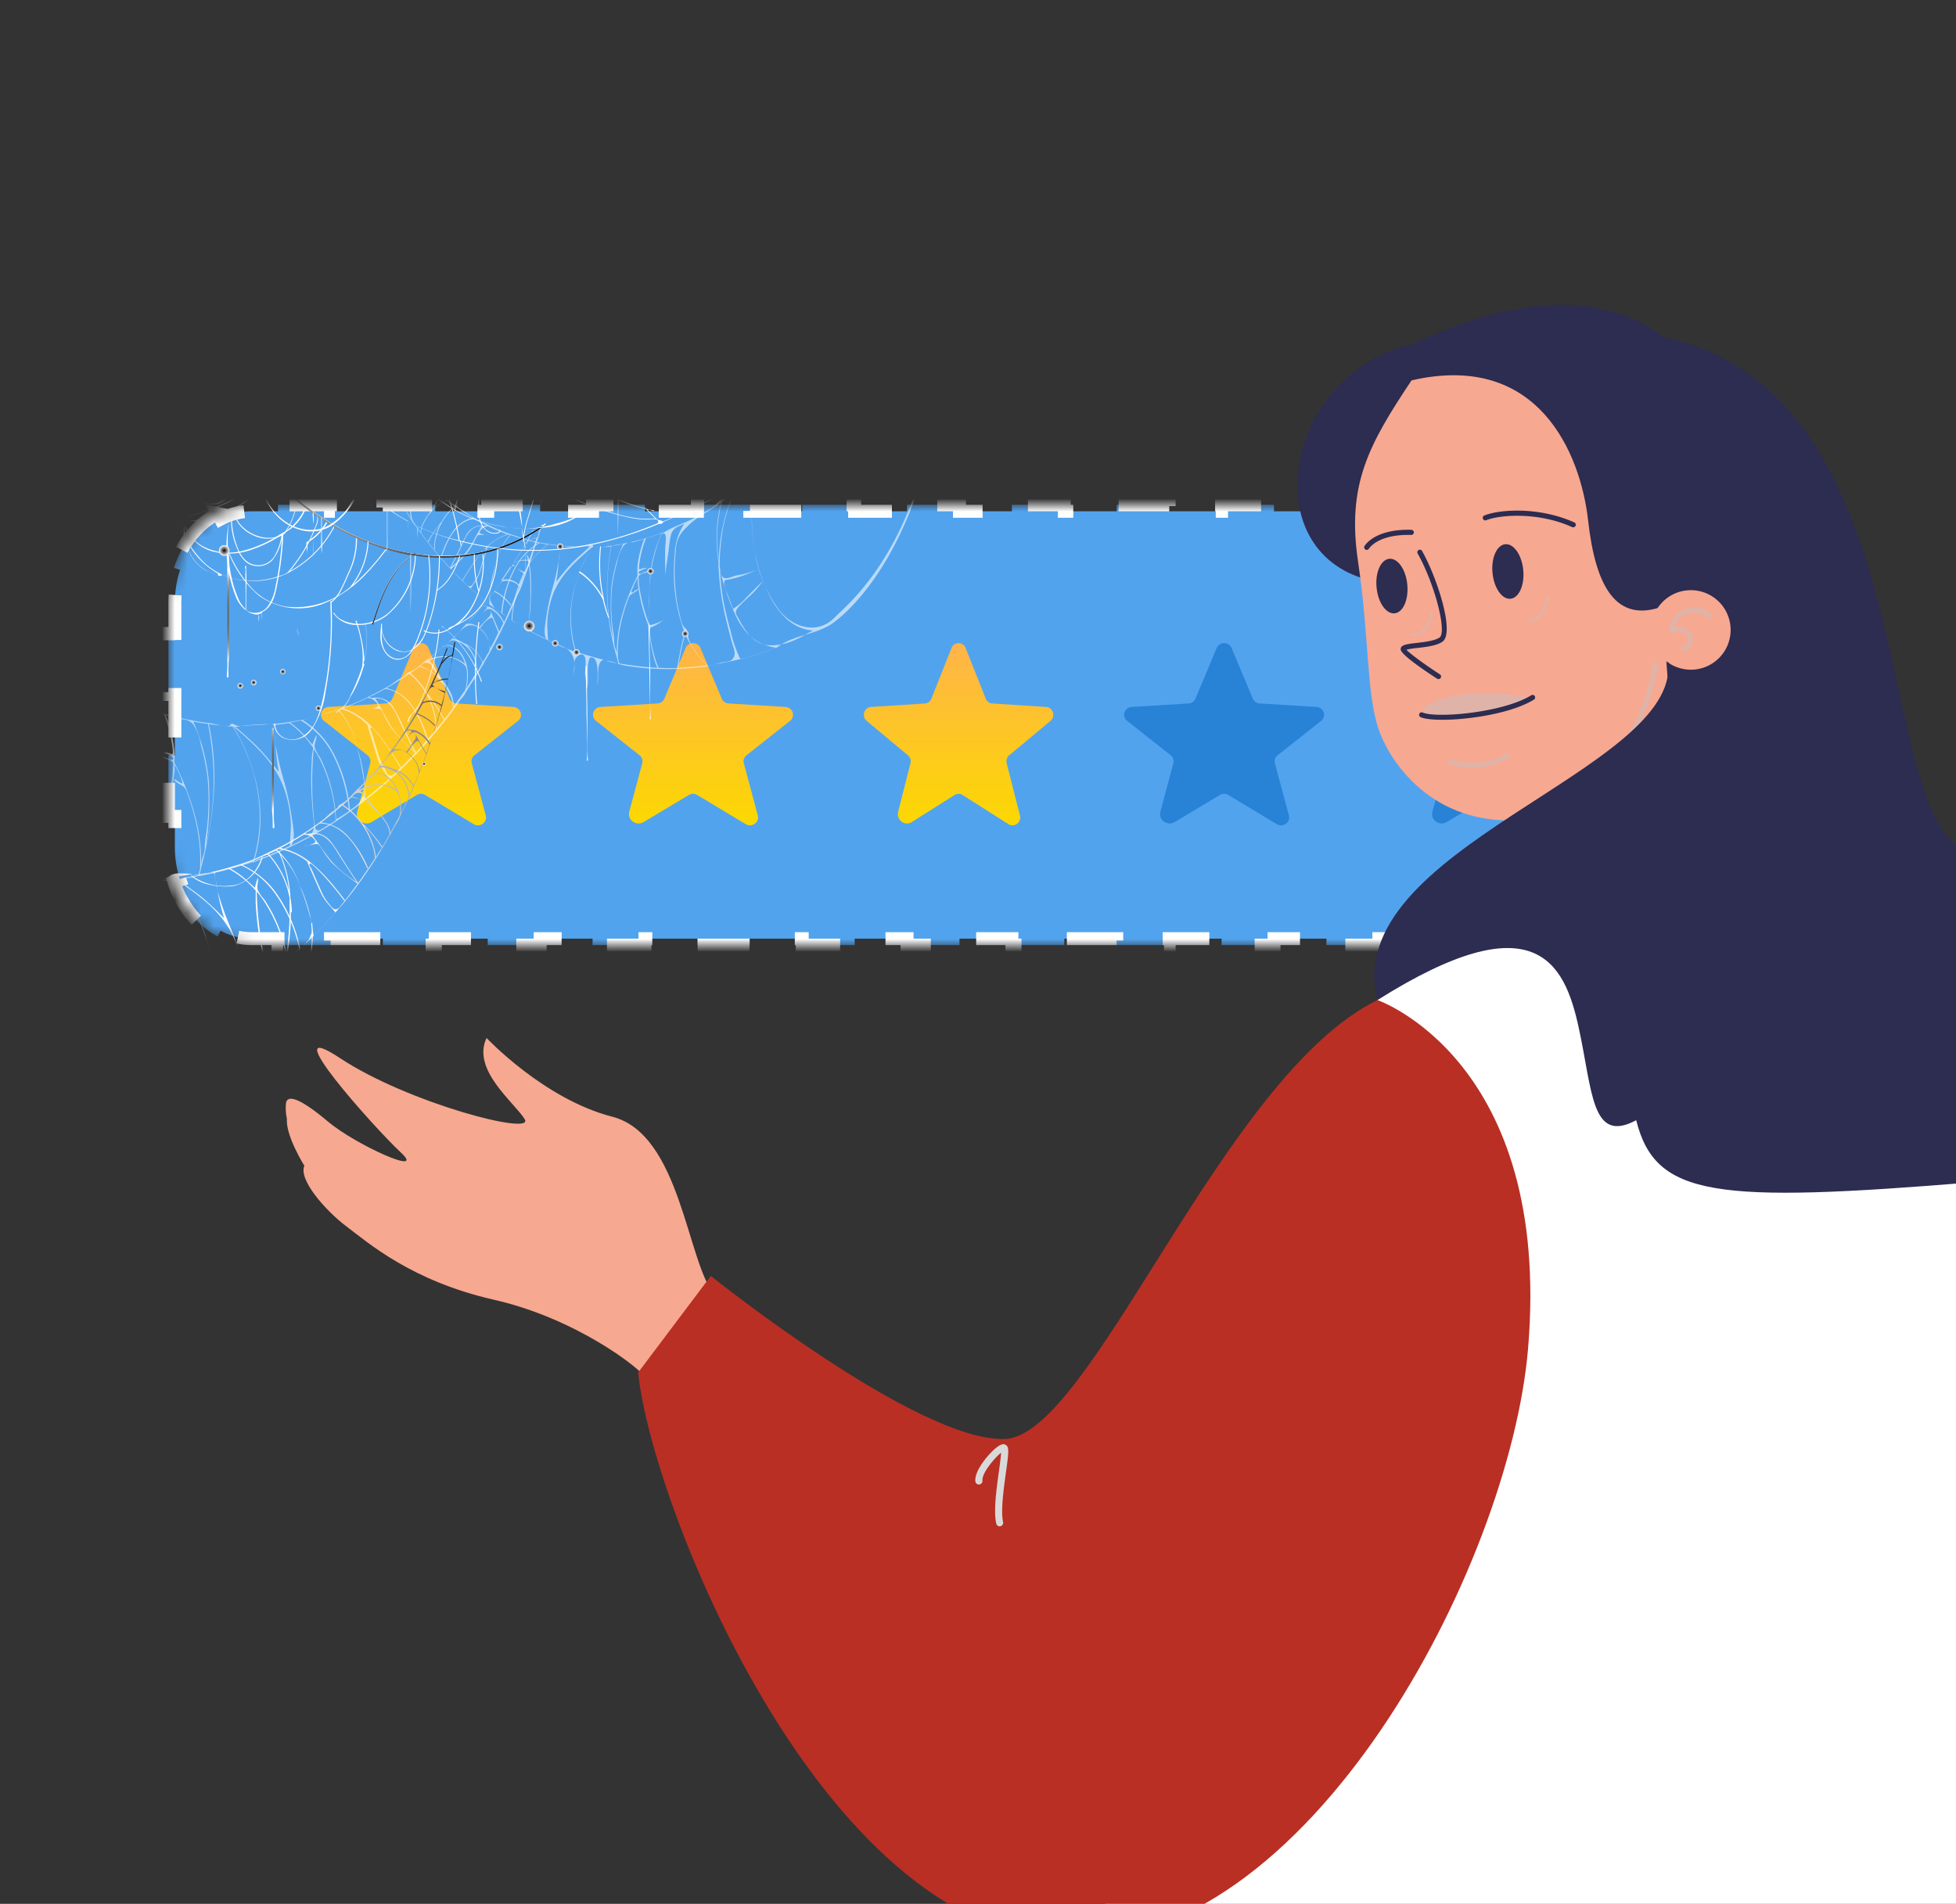 <svg width="151" height="147" fill="none" xmlns="http://www.w3.org/2000/svg"><rect width="100%" height="100%" fill="#333333" stroke="none"/><mask id="a" style="mask-type:alpha" maskUnits="userSpaceOnUse" x="13" y="38" width="110" height="35"><path d="M116.559 38.976H19.441c-3.557 0-6.441 3.396-6.441 7.585v18.83c0 4.19 2.884 7.585 6.44 7.585h97.119c3.557 0 6.441-3.396 6.441-7.585v-18.83c0-4.19-2.884-7.585-6.441-7.585z" fill="#407BFF"/></mask><g mask="url(#a)"><path d="M16.793 39.645c-1.542.82-2.76 2.332-3.368 4.201l.475.155a8.265 8.265 0 0 0-.4 2.56v2.353H13v4.708h.5v4.708H13v4.708h.5v2.353c0 .905.142 1.768.4 2.56l-.475.155c.608 1.869 1.826 3.382 3.368 4.201l.234-.441c.74.393 1.556.61 2.414.61h2.023v.5h4.047v-.5h4.046v.5h4.047v-.5h4.046v.5h4.047v-.5h4.047v.5h4.046v-.5h4.047v.5h4.046v-.5h4.047v.5h4.047v-.5h4.046v.5h4.047v-.5h4.047v.5h4.046v-.5h4.047v.5h4.046v-.5h4.047v.5h4.047v-.5h4.046v.5h4.047v-.5h4.046v.5h4.047v-.5h2.023c.858 0 1.674-.217 2.414-.61l.234.441c1.542-.82 2.76-2.332 3.368-4.2l-.475-.156c.258-.792.4-1.655.4-2.56v-2.353h.5V58.33h-.5v-4.708h.5v-4.708h-.5v-2.353a8.27 8.27 0 0 0-.4-2.56l.475-.155c-.608-1.869-1.826-3.382-3.368-4.201l-.234.441a5.116 5.116 0 0 0-2.414-.61h-2.023v-.5h-4.047v.5h-4.046v-.5h-4.047v.5H98.35v-.5h-4.047v.5h-4.047v-.5H86.21v.5h-4.047v-.5h-4.046v.5H74.07v-.5h-4.047v.5h-4.046v-.5H61.93v.5h-4.047v-.5h-4.046v.5H49.79v-.5h-4.046v.5h-4.047v-.5H37.65v.5h-4.046v-.5h-4.047v.5h-4.046v-.5h-4.047v.5H19.44c-.858 0-1.674.217-2.414.61l-.234-.441z" fill="#52A3EE" stroke="#fff" stroke-dasharray="4 4"/><path d="M32.827 61.385l3.74 2.25c.483.288 1.076-.14.935-.668L36.42 58.93a.58.58 0 0 1 .013-.339.612.612 0 0 1 .202-.28l3.355-2.65c.438-.345.215-1.041-.357-1.076l-4.378-.268a.637.637 0 0 1-.331-.113.588.588 0 0 1-.211-.266l-1.633-3.896a.588.588 0 0 0-.226-.278.64.64 0 0 0-.706 0 .589.589 0 0 0-.226.278l-1.633 3.896a.587.587 0 0 1-.21.266.637.637 0 0 1-.331.113l-4.38.268c-.57.035-.794.73-.356 1.075l3.355 2.651a.61.61 0 0 1 .202.28.58.58 0 0 1 .013.339l-1.002 3.74c-.17.633.542 1.147 1.114.802l3.48-2.088a.634.634 0 0 1 .654 0z" fill="url(#paint0_linear_456_134)"/><path d="M53.827 61.385l3.74 2.25c.483.288 1.076-.14.935-.668L57.42 58.93a.58.58 0 0 1 .013-.339.612.612 0 0 1 .202-.28l3.355-2.65c.438-.345.215-1.041-.357-1.076l-4.378-.268a.637.637 0 0 1-.331-.113.588.588 0 0 1-.211-.266l-1.633-3.896a.588.588 0 0 0-.226-.278.64.64 0 0 0-.706 0 .589.589 0 0 0-.226.278l-1.633 3.896a.587.587 0 0 1-.21.266.637.637 0 0 1-.332.113l-4.378.268c-.572.035-.794.73-.357 1.075l3.355 2.651a.61.61 0 0 1 .202.28.58.58 0 0 1 .013.339l-1.002 3.74c-.17.633.542 1.147 1.114.802l3.48-2.088a.634.634 0 0 1 .654 0z" fill="url(#paint1_linear_456_134)"/><path d="M74.31 61.385l3.543 2.25c.457.288 1.02-.14.886-.668l-1.026-4.036a.612.612 0 0 1 .203-.619l3.178-2.65c.415-.345.204-1.041-.337-1.076l-4.148-.268a.583.583 0 0 1-.514-.38l-1.547-3.895a.583.583 0 0 0-1.096 0l-1.547 3.896a.583.583 0 0 1-.514.38l-4.148.267c-.541.035-.752.73-.337 1.075l3.178 2.651a.612.612 0 0 1 .203.619l-.949 3.74c-.161.633.514 1.147 1.055.802l3.298-2.088a.577.577 0 0 1 .618 0z" fill="url(#paint2_linear_456_134)"/><path d="M94.827 61.385l3.74 2.25c.483.288 1.076-.14.935-.668L98.42 58.93a.58.58 0 0 1 .013-.339.612.612 0 0 1 .202-.28l3.355-2.65c.438-.345.215-1.041-.357-1.076l-4.379-.268a.637.637 0 0 1-.33-.113.588.588 0 0 1-.211-.266l-1.633-3.896a.588.588 0 0 0-.226-.278.64.64 0 0 0-.706 0 .589.589 0 0 0-.226.278l-1.633 3.896a.587.587 0 0 1-.21.266.637.637 0 0 1-.332.113l-4.378.268c-.572.035-.794.73-.357 1.075l3.355 2.651a.61.61 0 0 1 .202.28.58.58 0 0 1 .013.339l-1.002 3.74c-.17.633.542 1.147 1.114.802l3.48-2.088a.634.634 0 0 1 .654 0zm21 0l3.74 2.25c.483.288 1.076-.14.935-.668l-1.083-4.036a.576.576 0 0 1 .013-.339.61.61 0 0 1 .202-.28l3.355-2.65c.438-.345.215-1.041-.357-1.076l-4.378-.268a.636.636 0 0 1-.331-.113.584.584 0 0 1-.211-.266l-1.633-3.896a.586.586 0 0 0-.226-.278.638.638 0 0 0-.706 0 .586.586 0 0 0-.226.278l-1.633 3.896a.584.584 0 0 1-.211.266.636.636 0 0 1-.33.113l-4.379.268c-.572.035-.795.73-.357 1.075l3.355 2.651a.61.61 0 0 1 .202.28c.038.11.043.227.013.339l-1.002 3.74c-.17.633.542 1.147 1.114.802l3.48-2.088a.635.635 0 0 1 .654 0z" fill="#2883D7"/><path d="M44.766 44.122a5.674 5.674 0 0 1 1.736 1.908 12.306 12.306 0 0 1-.174-3.816c0-.043.075-.037.069 0a12.383 12.383 0 0 0 .23 4.058v.037a.038.038 0 0 1 0 .037c.104.442.235.883.383 1.312 0 .043-.05.074-.061.03-.164-.455-.3-.92-.41-1.391a5.47 5.47 0 0 0-1.86-2.113l.087-.062zM34.188 48.39a9.57 9.57 0 0 1 2.48 3.014 30.52 30.52 0 0 1 .26-3.349c0-.05.08-.043.075 0-.16 1.156-.25 2.32-.267 3.486.175.342.328.695.459 1.056 0 .044-.05.075-.068 0a8.069 8.069 0 0 0-.391-.925c0 .882 0 1.77.1 2.653 0 .043-.069.056-.075 0a28.337 28.337 0 0 1-.093-2.815 9.608 9.608 0 0 0-2.48-3.107.038.038 0 0 1-.014.023.037.037 0 0 1-.06-.03c0-.008.003-.017.01-.024a.037.037 0 0 1 .05-.004.038.038 0 0 1 .013.023zM31.8 55.12c.212-.225.395-.476.546-.746.287-.582.525-1.187.713-1.808.418-1.276.686-2.596.8-3.933 0-.044.074-.037.068 0a17.098 17.098 0 0 1-.787 3.827 14.787 14.787 0 0 1-.701 1.827 2.592 2.592 0 0 1-.428.665 1.547 1.547 0 0 0-.477.746c0 .043-.08.037-.075 0 .053-.223.172-.425.341-.578zm-8.885-6.593c.056.187.111.373.173.56a1.736 1.736 0 0 1-.173-.56z" fill="#fff"/><g style="mix-blend-mode:screen" opacity=".6" fill="#fff"><path d="M17.365 56.027a3.116 3.116 0 0 1-.335 0h.335zm19.805-9.289l-.111.124a.62.62 0 0 1 .136-.15l-.025.026z"/><path d="M-6.266 62.819c.26.228.538.436.831.621l.143.093c.229.143.905.721 1.165.684a5.07 5.07 0 0 0 3.46-1.92 13.348 13.348 0 0 0 2.394-5.537 18.1 18.1 0 0 0-.335-8.282 43.838 43.838 0 0 1-3.33-3.635c-.03-.044 0-.087.044-.05a43.036 43.036 0 0 0 3.255 3.554l-.273-.696c.056.05.116.096.18.137.062.211.118.423.174.621a30.463 30.463 0 0 0 9.543 6.152l.068.03a23.736 23.736 0 0 0 5.084 1.244c.199 0 .552.118.893.167-.304 0-.62-.056-.905-.093.806 3.815.372 7.456-.62 11.185v.056l-.112.391a27.8 27.8 0 0 0 1.445-.31 35.919 35.919 0 0 0 2.728-.802 11.78 11.78 0 0 0 .366-5.033 13.025 13.025 0 0 0-.744-2.827 18.996 18.996 0 0 0-.57-1.312 6.483 6.483 0 0 0-.341-.62 3.064 3.064 0 0 0-.335-.548h-.577a.712.712 0 0 0 .459-.118l-.056-.08c.082.009.166.009.248 0a.707.707 0 0 0 .143.093c.146.058.301.092.459.1l-.44.036.88.777c.31.28.62.566.911.864.552.565 1.042 1.205 1.544 1.827a17.21 17.21 0 0 1-.242-2.12 23.91 23.91 0 0 0 .707 3.027c.222.818.396 1.647.521 2.485.1.702.354 1.864 0 2.274l-.08.056c.384-.186.762-.379 1.14-.578.168-.087.373-.155.466-.316a1.5 1.5 0 0 0 .223-.547 3.664 3.664 0 0 0-.068-.82 37.92 37.92 0 0 1-.112-1.448 23.746 23.746 0 0 1 0-2.896c0-.317.062-.621.112-.957a7.697 7.697 0 0 0-1.86-1.926c-.36.062-.726.112-1.092.15-.01.175-.01.352 0 .527a4.743 4.743 0 0 0-.05-.515.756.756 0 0 0-.36-.044 25.553 25.553 0 0 0 1.96-.267c.788-.12 1.564-.31 2.32-.565.62-.218 1.196-.386 1.804-.622.607-.236 1.085-.46 1.618-.72a24.34 24.34 0 0 0 1.581-.852c.273-.161.527-.397.813-.54.055 0 .54-.292.452-.392a2.97 2.97 0 0 0 1.073-.621c.149-.106.279-.236.422-.348.285-.218.576-.429.855-.665l.453-.398h.056c.08-.03.198-.18.273-.248l.297-.274.577-.565c.18-.18.329-.38.502-.553.174-.174.36-.348.533-.54l.397-.448.366-.435a.699.699 0 0 0 .068-.068c.379-.448.738-.914 1.098-1.398.174-.236.328-.479.502-.703a33.377 33.377 0 0 0 .949-1.43c.155-.247.31-.496.459-.75.297-.504.589-1.026.868-1.554 0-.043.068 0 .043.044-.18.335-.36.67-.552 1 .132-.166.297-.304.484-.404.105-.05.291-.037.372-.112.08-.074.112-.348.149-.466.037-.118.105-.304.149-.453.043-.15.068-.038.05 0-.137.49-.267.994-.447 1.466-.137.348-.211.733-.347 1.088-.18.49-.348.994-.534 1.485-.11.357-.24.707-.39 1.05-.174.316-.304.677-.453 1.012a46.853 46.853 0 0 1-1.786 3.63c-.173.329-.366.62-.552.98a.037.037 0 0 1-.037.05c-.13.224-.26.448-.397.666a3.13 3.13 0 0 1-.254.428 6.7 6.7 0 0 0-.41.622c-.136.205-.247.422-.377.62-.13.2-.236.28-.348.436-.316.454-.62.9-.973 1.336-.67.857-1.37 1.708-2.115 2.485-.415.454-.85.901-1.29 1.336-.198.193-.396.392-.62.578a34.633 34.633 0 0 1-4.96 3.834 30.793 30.793 0 0 1-5.748 2.808s-.143.038-.149.056l-.111.062a.43.43 0 0 1 0-.062 29.386 29.386 0 0 1-7.212 1.492 27.94 27.94 0 0 1-6.02-.255c.062.02.129.02.191 0a9.644 9.644 0 0 0 2.226-3.294l-.093-.329c0-.056.062-.056.075 0l.068.218a17.818 17.818 0 0 0 .912-8.134 2.955 2.955 0 0 0-.62-1.733 7.653 7.653 0 0 0-1.427-1.336c-.663-.479-1.395-.895-2.07-1.343a33.588 33.588 0 0 1-4.093-3.28c.338 1.34.546 2.709.62 4.088a17.026 17.026 0 0 1-.955 6.481c-.837 2.299-2.356 4.97-5.09 5.188.346.137.674.314.979.528.403.214.817.407 1.24.578a5.51 5.51 0 0 0 2.145.355c.17-.006.339-.031.503-.075-.378.154-.774.26-1.178.317 1.165.435 2.337.808 3.54 1.137.421-.88.744-1.802.961-2.753.292-1.15.577-2.317.77-3.467.13-.863.217-1.732.26-2.603a23.34 23.34 0 0 1-1.526 4.411 6.481 6.481 0 0 1-1.5 2.132A7.675 7.675 0 0 0 3.4 63.16c.205-.379.477-.553.062-1.093-.35-.38-.718-.74-1.104-1.081a7.992 7.992 0 0 1-1.333-1.529c.533.51 1.03 1.05 1.563 1.56.404.453.88.837 1.407 1.137.155-.479.36-.963.534-1.448.189-.338.311-.71.36-1.094-.038-.372-.156-.323-.49-.385a9.492 9.492 0 0 1-1.31-.348 14.497 14.497 0 0 1-1.456-.621 9.186 9.186 0 0 0 2.052.621c.36.081.825.33 1.154.243.328-.087.39-.796.47-1.206v-.043a21.953 21.953 0 0 0-.303-3.56 15.37 15.37 0 0 0-1.01-3.387c0-.05.036-.075.055 0a17.504 17.504 0 0 1 1.315 6.12v.417a14.37 14.37 0 0 0-.248-5.823c0-.05.05-.062.062 0 .481 1.924.568 3.926.254 5.885 0 .124-.044.255-.068.379a27.22 27.22 0 0 1-.856 5.828 76.39 76.39 0 0 1-.533 2.05c-.1.367-.509 1.113.155 1.591.258.096.53.153.806.168.142 0 .545.143.905.218a36.471 36.471 0 0 1-2.48-.491h-.112c-1.24-.342-2.48-.74-3.72-1.193a4.763 4.763 0 0 0-1.03-.442 47.575 47.575 0 0 1-1.153-.528c-.515-.248-1.14-.82-1.773-.621-.44 1.38-.868 7.164-.819 8.376 0-.715.329-8.183.31-8.22-.434-.852-1.203-.815-1.24-.113-.037.703-.093 1.355-.124 2.045-.056 1.391-.54 6.68-.291 10.824.303-.671.378-10.812.167-12.862a5.291 5.291 0 0 0-1.594-3.107c.63.4 1.217.867 1.75 1.392zM32.8 51.187a.459.459 0 0 0-.199.1l-.155.117c.473.193.915.453 1.315.77l-.335-.583c-.075-.13-.124-.28-.242-.348a.619.619 0 0 0-.403-.056h.019zm.998-.976l.093-.08.105-.094a1.29 1.29 0 0 0-.198.174zm-.794.74h.044a2.624 2.624 0 0 1 2.852.317 2.182 2.182 0 0 0-.124-.355 1.982 1.982 0 0 0-.806-.938.923.923 0 0 0-.757-.074c-.397.391-.8.733-1.209 1.056v-.006zm3.02-2.79h.329a1.706 1.706 0 0 1 .639.28c.204-.212.402-.442.62-.66.111-.123.266-.235.278-.434.013-.199-.08-.348-.204-.33-.124.02-.248.193-.372.243a2.04 2.04 0 0 0 .242-.267c.068-.112.05-.1 0-.143a.706.706 0 0 0-.304-.075 63.66 63.66 0 0 1-1.228 1.392v-.006zm5.4-6.649l-.303.075a1.24 1.24 0 0 0-.31.205c-.1.093-.223.199-.335.31a30.8 30.8 0 0 1-.8 1.33 2.16 2.16 0 0 1 1.185-.199c.198-.571.384-1.143.564-1.72zm-.948 2.796c-.093-.093-.217-.142-.316-.23-.1-.087-.143-.13-.223-.192l.198.118c.124.08.273.118.385.205.111-.305.223-.621.328-.913a5.436 5.436 0 0 0-.62 0 .967.967 0 0 0-.62.23.534.534 0 0 0 .174.248.322.322 0 0 0-.478.13c-.204.28-.39.622-.62.895a1.3 1.3 0 0 1 1.395.38l.397-.87zm-.378.982a1.277 1.277 0 0 0-1.39-.373l-.514.709c.49.25.915.612 1.24 1.056 0 0 0 .093-.043.062a3.507 3.507 0 0 0-1.24-1.056c-.273.366-.843 1.069-.843 1.069s.502.111.576.149c.175.097.336.219.478.36.12.107.226.228.316.36.03.044.242.417.242.417s.793-1.827 1.178-2.753zm-1.24 2.821a2.216 2.216 0 0 0-1.054-1.118c.012.04.027.08.043.118l.23.559.465 1.1.316-.659zm-1.005 1.957s.434-.807.62-1.242l-.285-.69c-.05-.124-.105-.379-.21-.435-.106-.056-.429.224-.553.342-.124.118-.248.33-.384.46.072.053.138.113.198.18.178.18.32.39.422.621.076.251.138.506.186.764h.006zm-.62.951l.037.118.372-.652c.069-.094.121-.2.155-.311a.982.982 0 0 0 0-.236 1.73 1.73 0 0 0-.316-.907 2.484 2.484 0 0 0-.62-.622 1.128 1.128 0 0 0-.353-.118c-.62-.124-1.098.578-1.57 1.026.299.042.583.152.832.323a2.554 2.554 0 0 1 1.445 1.385.036.036 0 0 1-.007-.006h.025zm-.378.814c.124-.199.242-.404.36-.621a.72.72 0 0 0 0-.112 2.527 2.527 0 0 0-1.185-1.305 2.803 2.803 0 0 1 .8 2.038h.025zm-.062.106a2.85 2.85 0 0 0-.478-1.666 2.098 2.098 0 0 0-.7-.62c-.137-.07-.28-.113-.422-.169-.347-.143-.54.081-.837.355a.904.904 0 0 1 .446 0c.425.153.772.468.968.876.244.451.366.959.353 1.472 0 .336-.045.67-.136.994.254-.403.52-.82.781-1.242h.025zm-.924 1.429c.066-.15.108-.31.124-.472.03-.165.05-.33.062-.498 0-.372.037-.85-.205-1.062a2.67 2.67 0 0 0-.85-.503 2.562 2.562 0 0 0-1.797.155h-.075a3.1 3.1 0 0 1 .285.348c.211.33.397.677.62 1.019a5.747 5.747 0 0 1 .794 1.2c.148.313.208.66.174 1.006.304-.404.577-.795.843-1.193h.025zm-1.78 2.435c.298-.372.583-.751.868-1.137a1.966 1.966 0 0 0-.272-1.08 4.022 4.022 0 0 0-.465-.777c-.087-.1-.199-.174-.28-.286a1.52 1.52 0 0 0-.21-.274 3.216 3.216 0 0 0-.62-.49 2.012 2.012 0 0 0-.372-.168c-.062 0-.31-.15-.366-.106-.23.168-.453.336-.682.491l.093.08a5.483 5.483 0 0 1 1.184 1.449c.51.632.96 1.31 1.346 2.025l-.05.062a11.438 11.438 0 0 0-1.116-1.746.151.151 0 0 0 0 .044c.235.505.4 1.04.49 1.59.048.256.064.517.05.777l-.075.087a3.05 3.05 0 0 0-.062-.957 5.635 5.635 0 0 0-1.6-3.057 3.813 3.813 0 0 0-.236-.211.892.892 0 0 0-.111-.1 24.88 24.88 0 0 1-1.767 1.113 3.237 3.237 0 0 1 1.86 1.187 8.215 8.215 0 0 1 1.327 2.727l-.056.062c-.508-1.56-1.37-3.666-3.237-3.914l-.676.36c-.105.056-.21.118-.316.162-.105.043-.23.093-.21.105.123.112.303.044.452.044a1.56 1.56 0 0 1 1.482.913c.322.528.564 1.119.837 1.684a81.4 81.4 0 0 0 .819 1.64c.675-.776 1.339-1.54 1.971-2.298zm-5.103-1.863c.44.72.819 1.534 1.24 2.2a9.21 9.21 0 0 0 1.743 1.863c-.422-.845-.856-1.702-1.24-2.554-.298-.696-.844-1.621-1.743-1.51zm1.327 5.909a.838.838 0 0 0 .217-.18l.515-.498 1.004-1.031a16.258 16.258 0 0 1-1.823-1.895 8.274 8.274 0 0 1-.533-.92c-.08-.155-.155-.33-.248-.478a.261.261 0 0 0-.273-.13c-.18 0-.372 0-.558.03a1.8 1.8 0 0 0 .428-.118c.279-.093.074-.33-.056-.453a.942.942 0 0 0-.62-.293c-.62.299-1.24.572-1.86.808a5.293 5.293 0 0 1 2.164 1.386c.13.13.254.267.378.404.245.282.474.576.688.882.44.621.838 1.243 1.24 1.901 0 .038-.037.075-.061.038a21.656 21.656 0 0 0-1.092-1.734 11.78 11.78 0 0 0-.818-1.081c-.068-.075-.329-.435-.397-.298-.068.136.068.28.093.366l.167.566c.118.373.23.752.348 1.124.114.403.287.786.514 1.138.08.236.224.62.583.472v-.006zm-.273.304c-.142-.255-.322-.485-.483-.727a3.984 3.984 0 0 1-.472-1.044c-.248-.795-.49-1.603-.725-2.41a4.624 4.624 0 0 0-2.04-1.231h-.044l-.124.05a6.418 6.418 0 0 1 1.427 2.964c.423 1.263.632 2.588.62 3.92.601-.49 1.221-1.012 1.841-1.522zm-2.331 1.864c.091-.134.172-.276.242-.422a1.76 1.76 0 0 0 .167-.299 2.866 2.866 0 0 0-.05-1.124 20.559 20.559 0 0 0-.483-2.368 6.217 6.217 0 0 0-1.495-2.995c-.905.299-1.81.56-2.74.777.9.564 1.655 1.33 2.207 2.237a11.487 11.487 0 0 1 1.463 4.722c.25-.149.48-.326.689-.528zm-.77.621a11.724 11.724 0 0 0-1.388-4.641 6.686 6.686 0 0 0-2.332-2.367l-.83.155c.355.253.685.54.985.857l.745.858c.083-.255.187-.502.31-.74.043.311-.18.622-.137.933.095.285.235.554.416.795a12.155 12.155 0 0 1 1.24 4.778c.355-.211.686-.42.992-.627zm-2.417 1.498c.142 0 .303-.118.421-.186l.515-.317c.161-.084.315-.182.459-.292a11.987 11.987 0 0 0-1.24-4.741 7.333 7.333 0 0 0-.46-.765 27.397 27.397 0 0 0 .069 5.791c.043.156.012.435.242.485l-.006.025zm-4.223 2.082c.217-.088.434-.168.62-.261.44-.18.88-.373 1.315-.578l.136-.069s.093-1.33.087-1.566a9.704 9.704 0 0 0-.186-1.634 8.529 8.529 0 0 0-.471-1.56c-.763-1.863-2.3-3.174-3.764-4.46h-.038c.099.143.188.292.267.447.228.403.435.818.62 1.242.377.865.678 1.761.9 2.678.439 1.84.424 3.76-.044 5.593-.037.143-.136.428-.136.428l.694-.26zm-7.62-11.036a23.19 23.19 0 0 1-1.532-.503 13.306 13.306 0 0 1 1.19 5.2c.068 1.243.093 2.486.056 3.729a18.29 18.29 0 0 0 .905-3.592 6.06 6.06 0 0 0 .056-.683c0-.118.062-.33 0-.447-.062-.119-.384-.25-.546-.299l-.39-.118a1.654 1.654 0 0 1-.236-.062c.062-.056.211 0 .292 0 .151.038.3.086.446.143.105.043.372.193.447.062.074-.13-.155-.236-.236-.286a3.982 3.982 0 0 0-.57-.217c.123-.075.402 0 .551.062.15.062.248.093.23-.093 0-.299-.062-.622-.112-.889a10.086 10.086 0 0 0-.558-1.976l.006-.03zm3.403.715c-.384-.05-.775-.112-1.16-.18a14.935 14.935 0 0 1 1.192 4.535 23.883 23.883 0 0 1-.224 5.102c.74-3.103.798-6.33.168-9.457h.024zm-.533 10.83c0-.46.267-.82.26-1.286 0-.56.143-1.137.193-1.69.115-1.138.132-2.283.05-3.424a15.846 15.846 0 0 0-.534-2.771 4.355 4.355 0 0 0-.62-1.66 1.14 1.14 0 0 0-.787-.353c-.443-.1-.883-.212-1.321-.336.25.634.438 1.292.558 1.963.056.336.1.672.124 1v.504a.62.62 0 0 0 0 .236c.031.069.074.143.105.205a19.968 19.968 0 0 1 1.439 3.728c.36 1.263.53 2.572.508 3.884h.025zm-.248.87c.05-.168.1-.342.143-.51a13.154 13.154 0 0 0-.434-4.063c-.1-.398-.223-.808-.354-1.206-.068-.205-.136-.404-.21-.621a1.026 1.026 0 0 0-.273-.46c-.124-.087-.26-.155-.385-.236-.124-.08-.328-.199-.372-.348.062 0 .18.093.236.124l.235.143c.044 0 .155.1.193.075.037-.025-.137-.528-.18-.622-.13-.292-.273-.571-.416-.85 0 .291 0 .62-.05.881a15.934 15.934 0 0 1-1.053 3.99c-.075.952-.22 1.896-.434 2.827-.108.44-.25.873-.422 1.292a36.688 36.688 0 0 0 3.751-.404l.025-.012zM8.758 64.62c-.13.315-.279.622-.446.92a11.361 11.361 0 0 1-1.699 2.242c.949.112 1.86.193 2.846.243a33.482 33.482 0 0 0-.725-3.405h.024zm1.024-8.078c.107 1.059.128 2.125.062 3.188a16.95 16.95 0 0 1-1.06 4.771c.304 1.158.55 2.33.737 3.511h1.86c.388-1 .65-2.043.782-3.107a1.78 1.78 0 0 0 0-.882 4.391 4.391 0 0 1-1.24-.758c.399.24.838.406 1.295.49.217-.123.093-1.714.075-2.484.045-2.04-.285-4.07-.974-5.99a8.067 8.067 0 0 0-.291-.622 23.385 23.385 0 0 1-2.22-.95c.57.848.897 1.836.949 2.858l.025-.025z"/><path d="M21.21 56.475c0 .254.037.621.061.944a7.953 7.953 0 0 1-.062-.944zm-2.592-.442c.62-.05 1.637-.124 2.182-.118-.428.038-.855.069-1.29.081-.266.006-.588.056-.892.037zm9.995-1.28a.655.655 0 0 1-.291 0h.291z"/></g><g style="mix-blend-mode:screen" opacity=".6" fill="#fff"><path d="M57.942 49.136c.298.262.638.472 1.005.622a2.294 2.294 0 0 1-1.005-.622zm-10.28 2.082c-.31-.062-.62-.124-.924-.199.317.017.628.084.924.199zm7.137.18l.328-.05c-.108.023-.218.04-.328.05zm-10.547.777c.055-.205.055-.553.111-.864.002.292-.036.582-.111.864z"/><path d="M47.655 50.932v-.043a18.33 18.33 0 0 1-.483-8.7 12.89 12.89 0 0 1-.7.075c.26-.037.538-.112.694-.13a18.571 18.571 0 0 0 3.956-1 .115.115 0 0 1 .05 0l.13-.057c.725-.44 1.618-.708 2.356-1.112.409-.23.812-.466 1.24-.714.267-.19.503-.421.7-.684.156-.155.36-.087.552-.168.298-.172.573-.38.819-.621.564-.447 1.11-.913 1.643-1.404.14-.546.313-1.084.515-1.61 0-.037.055 0 .043 0a14.853 14.853 0 0 0-.496 1.541 34.42 34.42 0 0 0 2.53-2.77c0-.032.056 0 0 .036a33.635 33.635 0 0 1-2.642 2.821 14.058 14.058 0 0 0-.26 6.438c.283 1.555.92 3.024 1.86 4.293 1.135 1.423 3.02 1.864 4.291.54 1.271-1.323 9.921-7.86 8.061-29.725a43.376 43.376 0 0 1-.496 15.652c-2.046 9.569-6.368 13.564-7.732 14.527-1.24.889-3.1.914-4.279 1.864-.948.36-1.897.665-2.87.932h-.087c-.62.15-1.296.28-1.941.386.279-.063.62-.15.7-.168.212-.014.421-.057.62-.13.509-.373.199-.951.118-1.243a49.996 49.996 0 0 1-.415-1.591 21.48 21.48 0 0 1-.664-4.53l-.006-.26a11.425 11.425 0 0 1 .198-4.568c0-.037.056-.03.05 0a11.103 11.103 0 0 0-.21 4.567v-.323a13.676 13.676 0 0 1 1.041-4.765c0-.038.062 0 .043 0a12.14 12.14 0 0 0-.793 2.634 17.167 17.167 0 0 0-.236 2.771c.062.317.056.852.366.932.31.081.62-.124.893-.186a6.809 6.809 0 0 0 1.606-.441c-.368.176-.745.334-1.129.472a7.148 7.148 0 0 1-1.023.273c-.254.05-.347 0-.372.299.039.298.132.586.273.85.136.374.298.753.415 1.125a4.387 4.387 0 0 0 1.042-.894c.416-.398.8-.814 1.24-1.243a6.488 6.488 0 0 1-1.035 1.187c-.3.264-.586.544-.856.839-.322.422-.118.553.044.85.242.501.553.965.923 1.38a5.083 5.083 0 0 1-1.172-1.665 17.93 17.93 0 0 1-1.184-3.43c.03.679.099 1.355.205 2.026.142.888.372 1.796.62 2.69.164.74.413 1.457.744 2.138a30.81 30.81 0 0 0 2.747-.883 4.255 4.255 0 0 1-.93-.248c.134.034.27.054.409.062a4.381 4.381 0 0 0 1.668-.28c.333-.13.658-.279.974-.447.238-.163.494-.301.762-.41-2.127-.143-3.305-2.243-3.956-4.026a13.073 13.073 0 0 1-.781-5.015 16.3 16.3 0 0 1 .483-3.175 25.88 25.88 0 0 1-3.18 2.554c-.521.348-1.092.67-1.606 1.038-.41.3-.78.651-1.104 1.043a2.27 2.27 0 0 0-.465 1.343 15.623 15.623 0 0 0 0 3.361c.063.572.166 1.139.31 1.696.047.26.12.514.217.758.093.174.297.286.36.479.061.193.037.404.111.621.09.246.211.48.36.696.312.496.685.95 1.11 1.355h.148c-1.547.23-3.114.297-4.675.199a20.8 20.8 0 0 1-1.922-.236 3.94 3.94 0 0 1-.54-.144h.081a4.361 4.361 0 0 0-.08-.304zm-.446-8.798a17.064 17.064 0 0 0 .149 7.344c-.2-1.311-.258-2.64-.174-3.964.121-1.216.433-2.405.924-3.523a3.52 3.52 0 0 1-.899.143zm1.556-.274a.849.849 0 0 0-.62.274 3.373 3.373 0 0 0-.502 1.286 11.829 11.829 0 0 0-.415 2.15c-.069.886-.056 1.776.037 2.66.037.428.155.875.149 1.31-.007.435.192.622.204 1a10.447 10.447 0 0 1 .39-3 15.6 15.6 0 0 1 1.117-2.896c0-.05.062-.106.08-.155a.626.626 0 0 0 0-.187v-.391c0-.255.05-.516.094-.777a8.382 8.382 0 0 1 .434-1.529 7.466 7.466 0 0 1-.968.28v-.025zm2.276-.677c-.413.15-.81.28-1.19.391v.05a7.68 7.68 0 0 0-.521 2.218c0 .15.068.106.18.075.111-.031.328-.106.427-.05a2.95 2.95 0 0 0-.44.174c-.062.038-.248.118-.186.218s.267 0 .347-.05c.114-.044.23-.081.347-.112.063 0 .174-.062.224 0a.914.914 0 0 1-.186.05l-.298.093a.786.786 0 0 0-.428.23c-.056.093 0 .255 0 .348.005.177.02.353.044.528.148.96.395 1.9.738 2.809 0-.97 0-1.939.043-2.908a10.24 10.24 0 0 1 .918-4.027h.037l-.056-.037zm3.522 10.203a9.16 9.16 0 0 1-1.327-1.74 8.402 8.402 0 0 1-.341-.715 24.04 24.04 0 0 0-.546 2.641c.738-.037 1.47-.118 2.214-.186zm-2.282.192a25.84 25.84 0 0 1 .577-2.734 12.903 12.903 0 0 1-.806-3.69c-.052-.829-.037-1.66.043-2.486a4.357 4.357 0 0 1 .738-2.23c-.508.242-.868.298-1.035.863a8.05 8.05 0 0 0-.174 1.174c-.087.622-.211 1.324-.26 1.97 0-.752-.044-1.516 0-2.268 0-.248.192-1.137-.255-.994-.08.155-.155.31-.217.466a12.911 12.911 0 0 0-.763 4.654c0 .621-.105 1.864.056 1.957a3.095 3.095 0 0 0 1.011-.379 3.37 3.37 0 0 1-.986.584 1.494 1.494 0 0 0 0 .684c.106.826.314 1.636.62 2.41.478.032.961.032 1.451.02zm-1.531 0a7.337 7.337 0 0 1-.33-1.006 14.944 14.944 0 0 1-.334-2.194 12.8 12.8 0 0 1-.818-3.106 6.218 6.218 0 0 1-.038-.684c-.111.218-.217.441-.322.665 0 .068-.236.422-.136.478.099.056.111-.037.148-.056.058-.04.118-.078.18-.111.044 0 .137-.112.186-.1-.037.112-.198.205-.291.267-.093.062-.205.118-.298.187a.796.796 0 0 0-.21.354l-.168.472c-.1.31-.199.621-.273.938a10.327 10.327 0 0 0-.341 3.15l.112.398c.97.164 1.95.278 2.933.342v.006zM27.28 30.203c0 .119.075.237.112.355.037.118.056.31.117.36.063.05.211.05.286.087.146.08.274.187.378.317a17.855 17.855 0 0 1-.428-.783v-.031c.223.41.447.814.676 1.205.118.2.236.392.36.584.18.293.366.572.558.858.056.08.111.174.173.255.062.08.26.36.397.547.273.372.558.733.85 1.087l.05.056.29.335c.1.118.2.236.305.348.105.112.279.28.415.417.137.136.254.292.39.428l.447.441.23.212c.055.056.148.174.217.199h.043l.347.31c.217.187.447.348.67.516.112.087.21.186.329.273.239.221.522.389.83.491-.068.081.31.286.354.31.217.107.415.293.62.417.403.236.806.46 1.24.665.434.205.831.385 1.24.553.41.168.93.323 1.402.491.586.197 1.187.344 1.798.441.5.087 1.008.155 1.525.205a.694.694 0 0 0-.279 0 2.215 2.215 0 0 0-.037.404v-.41a19.887 19.887 0 0 1-.85-.112 5.84 5.84 0 0 0-1.457 1.491c.038.249.069.498.087.746.047.75.047 1.5 0 2.25 0 .372-.05.745-.087 1.118a2.79 2.79 0 0 0-.05.621c.029.15.085.294.168.423.098.114.224.2.366.248.291.156.62.305.887.448l-.062-.044c-.267-.323-.075-1.243 0-1.765.094-.645.227-1.284.397-1.913.237-.782.42-1.58.545-2.386a13.14 13.14 0 0 1-.192 1.646c.39-.484.769-.982 1.203-1.423.223-.23.465-.453.707-.664.124-.119.682-.622.682-.622l-.496-.037c.117.009.236.009.353 0 .18-.038.341-.255.422.037-.192.1-.254.267-.36.448l-.26.503c-.161.335-.31.67-.44 1.019a10.24 10.24 0 0 0-.583 2.193 9.252 9.252 0 0 0 .303 3.946 26.55 26.55 0 0 0 2.121.621h.118-.105c-.62.155-.341 1.454-.484 1.92 0-.453.198-2.286-.577-2.081-.347.758 0 1.746-.266 2.522a7.202 7.202 0 0 0-.112-1.31c0-.349.26-1.672-.422-1.43a.757.757 0 0 0-.409.659 1.35 1.35 0 0 0-.713-1.206c-.41-.23-.893-.373-1.32-.578a23.618 23.618 0 0 1-2.481-1.342 26.509 26.509 0 0 1-3.844-2.976c-.162-.143-.317-.298-.472-.447a26.213 26.213 0 0 1-.998-1.038 27.285 27.285 0 0 1-1.637-1.957c-.26-.336-.515-.684-.763-1.032a3.607 3.607 0 0 1-.266-.342c-.1-.161-.186-.329-.292-.484-.105-.156-.204-.336-.316-.485a2.24 2.24 0 0 1-.205-.33l-.303-.515a.044.044 0 0 1-.032-.043c-.142-.249-.29-.504-.427-.758a37.116 37.116 0 0 1-1.39-2.821c-.11-.261-.216-.535-.347-.783a6.165 6.165 0 0 1-.303-.82c-.143-.38-.28-.77-.416-1.15-.105-.273-.167-.572-.266-.845a18.52 18.52 0 0 1-.354-1.137c.043.05.08.037.093.074zm15.105 19.294c.335.161.676.31 1.017.453l.508.2.515.192s-.08-.224-.105-.336a9.084 9.084 0 0 1-.038-4.35c.173-.712.408-1.409.701-2.08.143-.327.304-.644.484-.952.058-.121.127-.238.205-.348-1.135.995-2.326 2.032-2.921 3.461a6.98 6.98 0 0 0-.366 1.243c-.083.41-.13.825-.142 1.243 0 .18.068 1.2.068 1.243l.074.03zM30.777 35.106a.525.525 0 0 0-.235.056c-.044 0-.062 0 0 .112.057.072.119.14.186.205-.1-.038-.186-.174-.292-.187-.105-.012-.16.143-.155.255.007.112.13.242.217.336.087.093.304.348.465.51a1.24 1.24 0 0 1 .236-.131c.082-.036.167-.063.254-.081h.254s-.626-.715-.93-1.075zm2.48 2.485l.081.075.068.062a.988.988 0 0 0-.124-.118l-.024-.019zm-.173-.08a.706.706 0 0 0-.583.056 1.51 1.51 0 0 0-.62.727c-.041.09-.074.183-.1.28a2.05 2.05 0 0 1 2.215-.25h.037c-.304-.254-.614-.54-.924-.795l-.025-.018zm1.296 1.062a.42.42 0 0 0-.161-.074.489.489 0 0 0-.323.043.658.658 0 0 0-.192.267l-.254.454c.317-.257.67-.467 1.048-.621l-.118-.069zm5.525 9.57l.397.248c.093.05.217.167.328.142.112-.024.155-.254.168-.39a21.09 21.09 0 0 0 .05-4.5 6.59 6.59 0 0 0-.354.622 9.337 9.337 0 0 0-.949 3.678c.115.076.235.142.36.2zm-.416-.262a9.531 9.531 0 0 1 .98-3.728 2.08 2.08 0 0 0 .322-.621c.038-.243-.136-.479-.105-.727.096.185.177.379.242.578 0 0 .527-.622.577-.665.233-.247.491-.47.768-.665l-.62-.124a5.207 5.207 0 0 0-1.798 1.82 9.073 9.073 0 0 0-1.079 3.604c.217.193.465.373.713.528zm-1.643-1.516c.032.082.073.159.124.23.055.115.119.225.192.33.162.156.34.294.534.41a8.923 8.923 0 0 1 1.134-3.667 5.287 5.287 0 0 1 1.718-1.74 18.56 18.56 0 0 1-2.133-.62 4.852 4.852 0 0 0-1.16 2.33 15.334 15.334 0 0 0-.372 1.863 2.055 2.055 0 0 0-.037.864zm-.062.286a9.382 9.382 0 0 1 .465-3.045 4.974 4.974 0 0 1 1.11-2.299l-.1-.037h-.036a3.72 3.72 0 0 0-1.575.932c-.18.621-.366 1.243-.558 1.864-.085.286-.21.558-.372.808-.124.186-.26.366-.372.565.465.423.942.827 1.438 1.212zM35.571 44.7l.396.391c.056.044.106.118.168.143.279.112.397-.186.514-.367a3.11 3.11 0 0 0 .403-.882c.093-.292.18-.584.267-.876.043-.143.087-.292.136-.441.05-.15.112-.199.069-.28-.044-.08-.255.174-.31.23-.23.261-.428.553-.62.839-.298.435-.577.889-.85 1.348 0 .031-.068 0-.05 0 .298-.503.62-1 .943-1.478.174-.237.353-.466.54-.684a6.9 6.9 0 0 1 .29-.31 4.154 4.154 0 0 1 1.681-1.076 20.26 20.26 0 0 1-1.463-.62.737.737 0 0 0-.502.223c-.1.1-.26.28-.044.354.107.041.217.072.329.093h-.434a.198.198 0 0 0-.211.106c-.071.118-.136.24-.192.366a6.15 6.15 0 0 1-.416.715c-.431.527-.904 1.02-1.413 1.473 0 0 .7.652.769.733zm1.6-4.058c-.701-.093-1.123.622-1.371 1.156a41.61 41.61 0 0 1-.961 1.988c.514-.413.97-.896 1.352-1.435.34-.516.638-1.15.98-1.709zm-4.639.535c.223.304.447.621.676.888.484.622 1.005 1.2 1.532 1.784.217-.423.427-.846.62-1.243.192-.398.403-.895.65-1.305.164-.315.441-.555.776-.671.122-.028.247-.04.372-.037.118 0 .254.05.353-.038a.777.777 0 0 0-.16-.08 1.847 1.847 0 0 1-.249-.125l-.52-.28c-1.452.193-2.121 1.827-2.518 3.04l-.044-.05a6.543 6.543 0 0 1 1.048-2.17c.36-.465.871-.79 1.445-.919a19.67 19.67 0 0 1-1.377-.863l-.086.074-.186.168a4.291 4.291 0 0 0-.9 1.292 4.4 4.4 0 0 0-.34 1.081 2.455 2.455 0 0 0-.05.746l-.056-.075a2.435 2.435 0 0 1 .043-.62c.066-.431.193-.85.379-1.244v-.037c-.33.426-.62.882-.868 1.36l-.044-.049a10.34 10.34 0 0 1 1.067-1.535c.144-.257.314-.498.508-.72.129-.143.265-.277.41-.404l.074-.062-.527-.38c-.044-.037-.242.057-.285.075-.099.036-.194.08-.286.13a2.513 2.513 0 0 0-.502.386 1.398 1.398 0 0 0-.167.211c-.062.087-.15.143-.217.224a3.6 3.6 0 0 0-.36.621 1.45 1.45 0 0 0-.223.827h.012zm-.056-.075c.001-.255.068-.505.193-.727.138-.29.309-.563.508-.814l.105-.124c.15-.261.298-.534.46-.79.067-.094.142-.183.223-.267h-.056a2.012 2.012 0 0 0-1.402-.124 2.07 2.07 0 0 0-.62.386c-.192.161-.173.534-.161.82.005.131.02.262.043.391.015.127.049.25.1.367.18.28.39.584.607.882zm-.725-1.044a2.746 2.746 0 0 1-.106-.77c-.011-.4.085-.795.28-1.144.148-.317.415-.562.744-.683a.757.757 0 0 1 .353 0c-.236-.211-.384-.385-.651-.273-.112.037-.222.08-.329.13a1.557 1.557 0 0 0-.545.485 2.233 2.233 0 0 0-.372 1.292c.204.317.409.64.626.963zm-.676-1.056a2.202 2.202 0 0 1 .67-1.585 1.968 1.968 0 0 0-.918.988.468.468 0 0 0 0 .087l.248.51zm-.726-1.293c.023.088.063.17.118.243.093.174.193.342.292.51a.518.518 0 0 1 0-.094 1.97 1.97 0 0 1 1.14-1.087 1.4 1.4 0 0 1 .62-.249c-.365-.354-.743-.895-1.24-.795a.731.731 0 0 0-.279.087c-.18.14-.337.307-.465.497a1.41 1.41 0 0 0-.247.708.903.903 0 0 0 .061.18zm-.061-.08c.033-.189.076-.375.13-.56a1.54 1.54 0 0 1 .483-.633c-.105-.106-.192-.255-.297-.36-.106-.106-.31-.33-.434-.262-.124.069-.124.243-.162.336l-.223.534c.161.317.503.945.503.945zm-.534-1.013l.36-.858.18-.428a.827.827 0 0 0 .03-.093 1.72 1.72 0 0 0-.812.87l.242.509zm-.279-.566s.168-.292.192-.323a1.948 1.948 0 0 1 .614-.56c.149-.046.3-.085.453-.117 0 0-.447-.547-.657-.833-.388.19-.724.472-.98.82 0 0-.056 0-.037-.05.26-.343.595-.624.98-.82-.137-.18-.273-.36-.404-.546a.984.984 0 0 0-1.072.286c.273.733.911 2.143.911 2.143zm-1.24-2.963c.087-.063.205-.094.298-.156l.142-.118-.173.15c-.075.074-.174.105-.242.18.087.236.18.465.273.702a1.01 1.01 0 0 1 1.079-.299c-.155-.217-.304-.472-.46-.69-.154-.217-.247-.186-.371-.105a.435.435 0 0 0 .136-.193.805.805 0 0 0-.465-.18 4.257 4.257 0 0 0-.471 0c.068.242.155.479.242.709h.012zm-.279-.765c.316-.033.636.02.924.156a21.707 21.707 0 0 1-.62-1.032l-.26-.242a.965.965 0 0 0-.242-.162l-.236-.056c.124.448.273.895.422 1.336h.012z"/><path d="M44.524 42.233c-.334 0-.67 0-.998-.062.378 0 1.066.043 1.538.08l-.54-.018zm-1.364 1.106c0-.28.037-.535.05-.733-.005.245-.021.49-.05.733zm-5.68-2.069a.471.471 0 0 0 .23 0 .947.947 0 0 1-.23 0z"/></g><g style="mix-blend-mode:screen"><path d="M31.341 56.307l-.099.137a.77.77 0 0 1 .118-.162l-.018.025z" fill="url(#paint3_radial_456_134)"/><path d="M33.76 53.163a.649.649 0 0 1-.13-.075l.13.075z" fill="url(#paint4_radial_456_134)"/><path d="M16.82 68.815a8.075 8.075 0 0 1-.174-.938c.043.255.105.584.173.938z" fill="url(#paint5_radial_456_134)"/><path d="M-4.25 62.141a34.986 34.986 0 0 0 4.96 2.933 29.326 29.326 0 0 0 4.254 1.734c.241.074 1.19.199 1.32.379h.068c1.706.4 3.45.609 5.203.621.198 0 .564.056.905.062h-.912c1.24 3.691 1.24 7.382.714 11.185v.056c0 .136-.044.267-.069.397a20.59 20.59 0 0 0 1.402-.472 38.39 38.39 0 0 0 2.61-1.125 11.723 11.723 0 0 0-.21-5.088 12.76 12.76 0 0 0-1.08-2.722 17.879 17.879 0 0 0-.719-1.243c-.13-.205-.273-.404-.415-.621-.242-.336-.385-.547-.825-.491.502-.485 1.24-.267 1.916-.273l-1.24.248.905.783a20.1 20.1 0 0 1 1.005.746c.62.503 1.184 1.075 1.755 1.634a17.002 17.002 0 0 1-.497-2.07 22.78 22.78 0 0 0 1.06 2.965c.313.777.582 1.572.807 2.38.186.69.564 1.801.273 2.255a.393.393 0 0 1-.075.068c.36-.23.72-.466 1.067-.708.174-.08.322-.207.428-.367.088-.178.139-.373.149-.571a3.583 3.583 0 0 0-.162-.808c-.099-.472-.204-.95-.285-1.423a23.746 23.746 0 0 1-.322-2.877v-.963a7.536 7.536 0 0 0-2.102-1.69c-.354.106-.707.199-1.067.28 0 .173 0 .347.05.521a2.87 2.87 0 0 0-.112-.503.682.682 0 0 0-.329 0c.62-.136 1.24-.304 1.86-.497a13.53 13.53 0 0 0 2.233-.833c.57-.292 1.14-.528 1.718-.845a24.223 24.223 0 0 0 1.525-.9c.502-.324.986-.672 1.463-1.032.255-.199.478-.466.744-.621.05-.038.496-.355.403-.448a3.1 3.1 0 0 0 .992-.764c.13-.124.242-.267.379-.398.254-.248.52-.49.769-.758.13-.143.266-.292.397-.447h.055c.075-.037.174-.205.242-.28l.26-.31c.174-.205.342-.417.509-.622.167-.205.285-.41.434-.621.149-.211.316-.392.465-.621l.341-.497.31-.473.056-.08c.316-.491.62-1 .918-1.517.142-.254.273-.515.421-.758.069-.118.124-.242.186-.36a34.386 34.386 0 0 0 1.625-3.623c0-.043.068 0 .05.038-.137.352-.28.706-.428 1.062.113-.18.26-.336.434-.46.093-.062.285-.068.36-.155.05-.157.08-.32.086-.485.031-.155.068-.31.093-.466 0-.05.062-.043.056 0-.08.498-.155 1.013-.273 1.504-.093.367-.124.752-.217 1.118-.118.51-.23 1.032-.353 1.542a7.948 7.948 0 0 1-.267 1.087c-.13.335-.217.708-.322 1.062a51.504 51.504 0 0 1-1.346 3.816c-.136.347-.285.69-.434 1.037a.032.032 0 0 1 .01.011l.002.014a.032.032 0 0 1-.012.025l-.316.708a4.36 4.36 0 0 1-.205.46 7.407 7.407 0 0 0-.335.665c-.105.217-.192.441-.297.665a5.475 5.475 0 0 1-.292.478 38.063 38.063 0 0 1-2.61 4.188c-.36.503-.732.994-1.123 1.479a8.71 8.71 0 0 1-.527.621 34.352 34.352 0 0 1-4.464 4.4 31.263 31.263 0 0 1-5.357 3.498.472.472 0 0 0-.15.068v.037l-.099.075a.223.223 0 0 1 0-.062 29.594 29.594 0 0 1-6.982 2.336c-1.98.37-3.994.526-6.008.466a.334.334 0 0 0 .186-.05 9.6 9.6 0 0 0 1.823-3.523l-.13-.317c0-.05.056-.056.074 0 .019.056.062.143.087.218a17.825 17.825 0 0 0-.056-8.19 2.96 2.96 0 0 0-.794-1.646 7.4 7.4 0 0 0-1.593-1.174c-.713-.392-1.488-.721-2.208-1.088a34.028 34.028 0 0 1-4.458-2.765 21.482 21.482 0 0 1 1.129 4.002 17.01 17.01 0 0 1-.18 6.549c-.564 2.38-1.749 5.244-4.44 5.76.36.094.707.23 1.036.404.44.161.886.317 1.314.428a5.568 5.568 0 0 0 2.177.094c.167-.027.331-.07.49-.131a5.03 5.03 0 0 1-1.135.454 42.37 42.37 0 0 0 3.652.702c.315-.922.523-1.877.62-2.846.149-1.174.304-2.367.353-3.536.028-.872.01-1.745-.055-2.616a22.795 22.795 0 0 1-.986 4.567 6.61 6.61 0 0 1-1.24 2.293c.405-.574.73-1.201.967-1.864.161-.404.41-.621-.068-1.087a14.8 14.8 0 0 0-1.24-.95 7.64 7.64 0 0 1-1.476-1.386c.62.447 1.147.92 1.736 1.36.437.4.933.732 1.47.982.099-.497.241-1 .353-1.504.146-.36.223-.743.23-1.13-.081-.36-.193-.299-.528-.324a9.449 9.449 0 0 1-1.351-.192c-.484-.106-1.098-.299-1.513-.429a9.086 9.086 0 0 0 2.108.367c.366.037.856.223 1.172.1.316-.125.297-.834.328-1.244v-.043a22.582 22.582 0 0 0-.737-3.474 15.418 15.418 0 0 0-1.42-3.25c0-.049 0-.08.05-.03a17.478 17.478 0 0 1 2.058 5.927c0 .143.043.28.062.417A14.448 14.448 0 0 0 .09 64.98c0-.05.043-.062.062 0a14.623 14.623 0 0 1 .948 5.81v.385c.16 1.963.108 3.938-.155 5.89a58.99 58.99 0 0 1-.291 2.1c-.056.373-.366 1.163.34 1.56.27.066.549.09.826.069.142 0 .564.074.93.105-.85 0-1.693-.093-2.543-.186H.096a41.756 41.756 0 0 1-3.814-.752 45.13 45.13 0 0 1-3.795-1.243c-.41.062-.827.073-1.24.031-.05 0-.093-.093-.037-.093.359.04.72.04 1.079 0-.413-.166-.827-.34-1.24-.522-.056 0-.074-.118 0-.093.471.211.936.404 1.407.621a5.044 5.044 0 0 0 3.2-2.317 13.255 13.255 0 0 0 1.724-5.779c.2-2.795-.25-5.598-1.315-8.19-1.297-1-2.54-2.07-3.72-3.206-.037-.037 0-.093.037-.056a43.241 43.241 0 0 0 3.658 3.15c0-.074-.062-.142-.086-.217l.093.087.08.193.31.223c-.316-.174-.558-.192-.688-.41zm31.76-.894a.466.466 0 0 0-.187.124l-.143.137c.506.136.988.345 1.433.62l-.397-.54c-.087-.118-.161-.26-.285-.31a.619.619 0 0 0-.422-.031zm.892-1.094l.08-.087.094-.106a1.052 1.052 0 0 0-.174.193zm.378-.33c-.353.405-.713.79-1.079 1.163h.05a2.644 2.644 0 0 1 2.87 0 2.912 2.912 0 0 0-.166-.342 1.967 1.967 0 0 0-.918-.833.94.94 0 0 0-.738.025l-.019-.012zm1.588-1.969h.328a1.76 1.76 0 0 1 .67.192c.18-.23.347-.478.515-.72.093-.137.235-.267.223-.466-.012-.199-.118-.336-.242-.305-.124.031-.223.224-.341.292.079-.091.147-.191.205-.298.062-.118.043-.105 0-.143a.736.736 0 0 0-.31 0c-.354.485-1.048 1.46-1.048 1.46v-.012zm4.57-7.239l-.286.106a1.32 1.32 0 0 0-.285.242c-.087.106-.198.224-.291.354-.205.479-.422.945-.62 1.41a2.18 2.18 0 0 1 1.153-.34c.105-.585.223-1.175.329-1.772zm-.62 2.89c-.1-.081-.23-.112-.335-.193l-.242-.162.205.093c.13.063.285.087.409.156.074-.317.149-.621.217-.945 0 0-.552.081-.62.094-.168.055-.447.118-.565.298a.528.528 0 0 0 .205.23c-.174-.087-.341-.031-.465.186-.124.218-.316.621-.484.957a1.318 1.318 0 0 1 1.433.211c.099-.298.18-.609.254-.925h-.012zm-.26 1.018a1.276 1.276 0 0 0-1.42-.205 27.4 27.4 0 0 1-.429.765c.52.19.99.498 1.37.9.032 0 0 .094-.03.07a3.528 3.528 0 0 0-1.383-.902c-.23.398-.713 1.162-.713 1.162s.515.056.62.08c.184.08.357.182.514.305.133.09.254.197.36.317.037.038.292.385.292.385s.564-1.913.83-2.877h-.012zm-.919 2.952a2.215 2.215 0 0 0-1.172-.988l.056.112.298.528.583 1.038c.111-.23.192-.46.235-.69zm-.731 2.057s.335-.852.49-1.286a8.172 8.172 0 0 0-.366-.622c-.062-.112-.15-.354-.254-.404-.106-.05-.397.274-.509.41-.112.137-.21.354-.329.497a2.173 2.173 0 0 1 .713.74c.069.087.255.665.255.665zm-.18.447c.054-.103.091-.215.111-.33a.938.938 0 0 0-.043-.23 1.798 1.798 0 0 0-.428-.87 2.525 2.525 0 0 0-.676-.565 1.003 1.003 0 0 0-.36-.074c-.62-.05-1.022.702-1.438 1.205.3.006.595.08.862.218a2.554 2.554 0 0 1 1.6 1.205c.019.039.036.078.05.118.13-.217.223-.447.322-.677zm-.329.795a.54.54 0 0 0-.043-.105 2.532 2.532 0 0 0-1.327-1.156 2.813 2.813 0 0 1 1.079 1.883c.093-.2.192-.417.291-.622zm-.34.758a2.854 2.854 0 0 0-.67-1.596 2.052 2.052 0 0 0-.77-.535 3.547 3.547 0 0 0-.44-.118c-.36-.1-.52.143-.787.447.145-.043.297-.056.446-.037a1.73 1.73 0 0 1 1.06.758c.3.42.481.91.528 1.423a3.64 3.64 0 0 1 0 1c.204-.453.421-.9.626-1.354l.006.012zm-.745 1.529c.051-.156.075-.32.068-.485a3.41 3.41 0 0 0 0-.503c0-.367-.062-.845-.328-1.025a2.752 2.752 0 0 0-.887-.392 2.613 2.613 0 0 0-1.773.373l-.069.037c.116.097.226.2.329.311.242.305.471.621.707.945l.149.136c.292.292.552.615.775.963.195.265.32.575.36.901.223-.44.446-.845.663-1.273l.006.012zm-1.457 2.604c.248-.404.49-.82.726-1.243a1.867 1.867 0 0 0-.397-1.032 4.345 4.345 0 0 0-.552-.72 3.875 3.875 0 0 1-.31-.249 1.869 1.869 0 0 0-.242-.249 3.224 3.224 0 0 0-.7-.41 2.856 2.856 0 0 0-.392-.124c-.061 0-.322-.106-.378-.056l-.62.566.1.068c.207.139.403.292.588.46.284.25.538.53.757.839a12.85 12.85 0 0 1 1.581 1.864l-.043.068a11.293 11.293 0 0 0-1.296-1.622.262.262 0 0 1 0 .044c.296.47.523.981.676 1.516.079.248.129.504.148.764l-.068.1a3.072 3.072 0 0 0-.173-.945 6.055 6.055 0 0 0-.62-1.336 5.732 5.732 0 0 0-.862-1.087c-.156-.15-.32-.29-.49-.423l-.26-.186-.118-.08c-.527.459-1.067.9-1.625 1.316a3.21 3.21 0 0 1 1.984.957 8.31 8.31 0 0 1 1.643 2.548l-.043.068c-.694-1.491-1.798-3.473-3.683-3.504a19.27 19.27 0 0 1-.62.447 3.49 3.49 0 0 1-.298.193s-.21.118-.198.13c.142.093.31 0 .459 0 .16-.022.323-.022.483 0 .447.094.84.356 1.098.733.378.485.694 1.044 1.03 1.572.334.529.663 1.026 1.004 1.529a54.82 54.82 0 0 0 1.705-2.529l.006.013zm-5.283-1.212c.52.665.998 1.429 1.507 2.038a9.12 9.12 0 0 0 1.953 1.622c-.52-.79-1.048-1.591-1.538-2.386-.397-.659-1.054-1.51-1.928-1.287l.006.013zm2.021 5.71c.075-.037.13-.137.193-.205l.452-.56.868-1.167a16.21 16.21 0 0 1-2.034-1.66 8.234 8.234 0 0 1-.62-.85 4.596 4.596 0 0 0-.303-.442.26.26 0 0 0-.286-.1c-.18 0-.365.07-.551.1.14-.046.276-.102.409-.167.266-.131 0-.342-.106-.448a.918.918 0 0 0-.675-.211c-.577.366-1.172.708-1.774 1.025.85.18 1.644.564 2.313 1.119a11.366 11.366 0 0 1 1.209 1.143c.508.559.98 1.15 1.432 1.746 0 .037 0 .087-.062.05a26.857 26.857 0 0 0-1.29-1.597c-.303-.336-.62-.678-.936-.976-.074-.062-.378-.391-.434-.248-.055.142.1.267.137.354.037.087.161.36.235.54l.478 1.082c.151.383.36.742.62 1.062.186.224.378.584.72.398l.005.012zm-1.86 2.07a34.155 34.155 0 0 0 1.65-1.772c-.168-.236-.373-.447-.559-.665a4.11 4.11 0 0 1-.62-.975 152.95 152.95 0 0 1-1.004-2.311 4.702 4.702 0 0 0-2.158-.951h-.043l-.118.062a6.394 6.394 0 0 1 1.767 2.771 12.057 12.057 0 0 1 1.048 3.828l.037.012zm-.44.403c.077-.143.14-.293.192-.447.053-.1.096-.204.13-.311a2.82 2.82 0 0 0-.186-1.112 19.827 19.827 0 0 0-.756-2.293 6.214 6.214 0 0 0-1.86-2.796c-.869.404-1.737.764-2.636 1.093a6.853 6.853 0 0 1 2.48 1.958 11.431 11.431 0 0 1 2.016 4.517c.218-.183.414-.392.583-.621l.037.012zm-.682.665a11.619 11.619 0 0 0-1.978-4.449 6.59 6.59 0 0 0-2.567-2.057l-.806.255c.382.21.743.455 1.078.733l.838.765c.054-.263.13-.52.223-.77.08.303-.106.62 0 .944.127.27.3.519.508.733a12.135 12.135 0 0 1 1.817 4.598c.281-.249.564-.504.85-.764l.037.012zm-2.263 1.765c.142 0 .285-.156.39-.237.106-.08.323-.248.478-.378.15-.102.29-.216.421-.342a11.9 11.9 0 0 0-1.78-4.561 7.613 7.613 0 0 0-.539-.708c.045 1.937.296 3.864.75 5.747.038.174.044.479.28.479zm-3.95 2.572l.62-.336c.421-.236.83-.478 1.24-.733l.124-.087s-.068-1.33-.1-1.56a10.03 10.03 0 0 0-.371-1.602 8.65 8.65 0 0 0-.658-1.492c-.98-1.74-2.66-2.883-4.266-3.983h-.037c.117.128.223.265.316.41.277.371.534.757.77 1.156.489.81.904 1.663 1.24 2.548.654 1.773.867 3.68.62 5.555 0 .143-.081.44-.081.44l.583-.316zM7.995 67.609a24.248 24.248 0 0 1-1.58-.317 13.309 13.309 0 0 1 1.804 5.021c.217 1.243.384 2.485.496 3.728.3-1.221.473-2.47.514-3.728a6.23 6.23 0 0 0 0-.677c0-.125 0-.342-.062-.448a1.022 1.022 0 0 0-.582-.23l-.397-.074a1.711 1.711 0 0 1-.248 0c.055-.062.217 0 .297 0 .155.022.308.053.46.093.11 0 .39.15.452 0s-.186-.217-.273-.255a3.414 3.414 0 0 0-.62-.149c.112-.087.403 0 .552 0 .149 0 .26.062.223-.124a11.208 11.208 0 0 0-.223-.87 9.656 9.656 0 0 0-.788-1.864l-.025-.106zm3.442.311c-.39 0-.781 0-1.172-.044a15.134 15.134 0 0 1 1.724 4.35c.306 1.68.434 3.388.384 5.095a22.202 22.202 0 0 0-.936-9.401zm.75 10.818c-.037-.46.174-.851.112-1.311a15.482 15.482 0 0 1 0-1.697 19.916 19.916 0 0 0-.36-3.41 15.552 15.552 0 0 0-.862-2.685 4.351 4.351 0 0 0-.843-1.572 1.12 1.12 0 0 0-.819-.255 25.55 25.55 0 0 1-1.358-.18c.324.594.587 1.218.788 1.864.1.32.18.646.242.976.03.161.062.329.087.497.004.078.02.156.05.23.036.062.092.13.13.192a20.062 20.062 0 0 1 1.86 3.523 13.4 13.4 0 0 1 .998 3.828h-.025zm-.136.895c.03-.174.056-.355.08-.529a13.024 13.024 0 0 0-.911-3.983 15.489 15.489 0 0 0-.781-1.727.945.945 0 0 0-.323-.422c-.13-.069-.273-.125-.41-.193-.136-.068-.346-.155-.408-.298.055 0 .186.068.248.093.062.025.167.087.248.118.08.031.167.075.198.05.031-.025-.198-.51-.248-.622a17.451 17.451 0 0 0-.515-.795c.034.293.053.587.056.882a16.187 16.187 0 0 1-.57 4.089c.037.954.006 1.909-.093 2.858-.062.449-.15.893-.267 1.33a36.343 36.343 0 0 0 3.702-.851h-.006zM4.87 78.42c-.377.864-.856 1.68-1.427 2.43.961 0 1.904 0 2.859-.1a34.284 34.284 0 0 0-1.067-3.3c-.096.33-.21.653-.34.97H4.87zm.396-9.084c.231 1.038.376 2.094.434 3.156.08 1.63-.076 3.262-.465 4.847.444 1.113.827 2.25 1.147 3.405.62-.056 1.24-.137 1.86-.23.263-1.038.4-2.104.41-3.175a1.87 1.87 0 0 0-.1-.883 4.4 4.4 0 0 1-1.345-.62c.425.19.88.301 1.346.328.198-.149-.112-1.715-.224-2.485a16.766 16.766 0 0 0-1.68-5.828 9.043 9.043 0 0 0-.36-.578 23.537 23.537 0 0 1-2.294-.677 5.66 5.66 0 0 1 1.296 2.74h-.025z" fill="url(#paint6_radial_456_134)"/><path d="M14.841 67.61a21.06 21.06 0 0 1 1.364-.224c-.347.08-.7.143-1.06.199-.1.017-.202.026-.304.024z" fill="url(#paint7_radial_456_134)"/><path d="M23.795 65.292a.672.672 0 0 1-.291 0c.097.006.194.006.291 0z" fill="url(#paint8_radial_456_134)"/></g><path d="M13.012 20.84a46.424 46.424 0 0 0 4.713 11.52 25.706 25.706 0 0 0 3.776 4.877 20.463 20.463 0 0 0 4.681 3.523 15.944 15.944 0 0 0 11.23 1.815 12.768 12.768 0 0 0 4.644-2.138c.038 0 .087 0 .05.056a13.008 13.008 0 0 1-5.661 2.349 14.234 14.234 0 0 1-4.34 0 6.224 6.224 0 0 1-2.27 4.703 3.603 3.603 0 0 1-2.369.703 2.124 2.124 0 0 1-1.755-.932h.087c.329.621 1.271.845 1.916.857a3.61 3.61 0 0 0 2.3-.87 6.27 6.27 0 0 0 2.022-4.48 18.892 18.892 0 0 1-1.184-.224 19.734 19.734 0 0 1-9.754-5.71 31.64 31.64 0 0 1-6.306-10.488c-.707-1.82-1.302-3.691-1.86-5.593-.007 0 .068-.012.08.032z" fill="#fff"/><path d="M5.788 32.024c.112.13.248.261.372.38-.465 0 .248 1.018.341 1.142.143.203.32.38.521.522.209.138.46.197.707.168-.043-.273-.223-.292-.41-.422a.324.324 0 0 1-.08-.392c.292-.404.49.36.62.497a1.19 1.19 0 0 0 1.017.23 4.882 4.882 0 0 0 2.164-1.044 18.62 18.62 0 0 0 2.257-2.118 7.992 7.992 0 0 0 1.6-2.486c.122-.309.211-.63.267-.957v-.1a31.281 31.281 0 0 1-.397-.987c-.707-1.82-1.302-3.691-1.86-5.592 0-.044.062-.056.074 0a58.129 58.129 0 0 0 2.195 6.48s.043 0 .043.038v.043a37.61 37.61 0 0 0 1.712 3.61.037.037 0 0 1 .062 0v.069c.23.422.471.845.72 1.242.322.528.656 1.05 1.01 1.554.037 0 .087 0 .056.05a24.467 24.467 0 0 0 2.722 3.261 19.99 19.99 0 0 0 2.07 1.821c0-.05.088-.043.075 0a.18.18 0 0 0 0 .056c.807.616 1.66 1.17 2.549 1.659a17.66 17.66 0 0 0 5.704 2.007l.143-.087c.037 0 .068.037.031.062l-.062.037a14.16 14.16 0 0 0 5.407-.186 12.767 12.767 0 0 0 4.645-2.137c.037 0 .086 0 .05.055a13.007 13.007 0 0 1-5.662 2.35 14.3 14.3 0 0 1-4.545 0c-1.798 1.18-2.48 3.355-3.1 5.318 0 .044-.081 0-.069 0 .62-1.957 1.309-4.107 3.1-5.306-.322-.05-.62-.118-.96-.187a17.599 17.599 0 0 1-3.318-1.162 5.9 5.9 0 0 1-.62 2.771c-.192.454-.397.901-.62 1.33a2.484 2.484 0 0 1-.757.926c-.037 0-.087-.031-.043-.056.323-.25.582-.574.756-.944.211-.398.397-.808.577-1.243a5.877 5.877 0 0 0 .62-2.821 18.273 18.273 0 0 1-1.63-.833 8.374 8.374 0 0 1-3.597 3.592v.03h-.05l-.18.082a6.08 6.08 0 0 1-4.917 0 .143.143 0 0 1 0 .118h-.093c-.012 0-.124 0-.173-.05a.169.169 0 0 1 0-.087 1.66 1.66 0 0 1-.255-.044 2.395 2.395 0 0 1-.657-.248 3.015 3.015 0 0 1-1.041-.957 3.683 3.683 0 0 1-.583-1.61 6.175 6.175 0 0 1-.62-1.317 3.424 3.424 0 0 0-.732-.111 3.236 3.236 0 0 1-.515-.193 6.142 6.142 0 0 1-1.351-.683 5.211 5.211 0 0 1-.509-.386c0 .038-.043.069-.068.031l-.08-.167a6.21 6.21 0 0 1-1.464-1.771c-.14-.28-.256-.57-.347-.87a8.476 8.476 0 0 1-.825-1.684 1.375 1.375 0 0 1-.831-.218 2.888 2.888 0 0 1-.775-.931 4.779 4.779 0 0 1-.465-1.243.739.739 0 0 0 .074.1zm10.101-2.976c-.235-.497-.459-1-.67-1.504v5.462l-.068-5.089c-.415 1.665-1.63 3.014-2.858 4.175a8.092 8.092 0 0 1-2.48 1.815 6.433 6.433 0 0 1-1.526.367h-.149c-.001.368.107.73.31 1.037-.043-.236-.111-.826.248-.708v.05c.35.558.645 1.149.88 1.764a5.34 5.34 0 0 0 2.89.59 8.032 8.032 0 0 0 1.575-.23.037.037 0 0 1 0-.062c.999-.702 1.383-1.926 1.588-3.106.26-1.502.335-3.03.223-4.549a.044.044 0 0 1 .037-.012zm-6.256 7.456l.037.106.13.49c.36.241.765.406 1.19.485a3.967 3.967 0 0 0 3.182-.789l-.168.044a6.38 6.38 0 0 1-4.371-.299v-.037zm6.3-7.363a19.05 19.05 0 0 1-.242 4.56c-.205 1.15-.62 2.374-1.6 3.07.073-.015.146-.033.217-.056a6.091 6.091 0 0 0 1.581-1.907 10.87 10.87 0 0 0 1.048-3.691 29.592 29.592 0 0 1-1.004-1.976zm1.054 2.088c-.26 1.945-.844 3.927-2.325 5.306l-.137.118a9.186 9.186 0 0 0 3.348-1.864 7.62 7.62 0 0 0 .813-.814 31.04 31.04 0 0 1-1.7-2.746zm4.092 5.685a9.978 9.978 0 0 1-.347-.379c-.62 1.703-2.32 2.722-3.962 3.287a7.353 7.353 0 0 1-2.48.441 1.319 1.319 0 0 0 0 .162c.202.709.66 1.317 1.283 1.709.97.532 2.105.675 3.175.397a9.65 9.65 0 0 0 2.964-1.33 3.812 3.812 0 0 0 1.86-2.093c-.886-.666-1.72-1.4-2.493-2.194zm3.417 2.902a.86.86 0 0 1 0 .584 8.78 8.78 0 0 1-.533 1.243 3.986 3.986 0 0 0 1.24-1.386 8.16 8.16 0 0 1-.707-.441zM22.45 44.06a8.363 8.363 0 0 0 3.323-3.436l-.496-.292a4.171 4.171 0 0 1-1.389 1.478 11.382 11.382 0 0 1-1.525 2.3l.087-.05zm-7.733-1.2c.219.392.52.731.88.995.191.136.4.245.62.323.184.078.379.124.578.137l.061-.044h-.05a5.99 5.99 0 0 1-2.126-2.044l-.353-.522c.07.403.202.793.39 1.156zm-.428-1.348c.162.261.335.516.509.765.3.454.65.87 1.048 1.242.459.408.988.728 1.562.945.22.085.447.156.676.211.46.11.93.164 1.402.162a6.152 6.152 0 0 0 2.09-.373c.22-.048.43-.134.62-.255.526-.609.992-1.269 1.388-1.97l.18-.341h-.056c-.043 0-.068-.044 0-.063l.155-.093c.118-.236.23-.478.329-.72.1-.243.62-1.243.037-1.349a.037.037 0 0 1-.037-.037.037.037 0 0 1 .037-.038c-.198-.136-.39-.285-.583-.428a3.59 3.59 0 0 1-1.494 1.864 10.67 10.67 0 0 1-2.722 1.404 5.111 5.111 0 0 1-2.958.155 3.228 3.228 0 0 1-2.065-1.64c-.05-.1-.093-.205-.13-.31-.019.29-.015.58.012.87zm-.062-1.535h-.043a.952.952 0 0 0 0 .187c.025-.062.031-.13.043-.199v.012zm-.03 1.386a6.416 6.416 0 0 1 0-.913l-.038-.18H13.7c.128.376.294.739.496 1.08v.013zm-.571-1.243c.167 0 .335.038.508.05v-.199a7.033 7.033 0 0 1-.502.087l-.006.062zm-.08 0a.148.148 0 0 0 0-.05h-.18l.18.05zm-3.182-1.485a6.01 6.01 0 0 0 2.68 1.392h.47a3.857 3.857 0 0 1-.124-.708c0-.05.069-.062.075 0 .016.24.057.477.124.708.173-.02.345-.048.514-.087a1.747 1.747 0 0 1 0-.18.037.037 0 0 1 .017-.048.037.037 0 0 1 .035 0 .037.037 0 0 1 .02.03c0 .006 0 .012-.003.018a1.403 1.403 0 0 0 0 .162c.34-.075.682-.18 1.023-.286.707-.23 1.42-.46 2.108-.758 1.24-.56 2.48-1.516 2.778-2.933 0-.044.087-.037.074 0-.285 1.386-1.432 2.33-2.647 2.908-.742.331-1.504.613-2.282.845-.31.1-.62.193-.93.26v.243c.084.007.17.007.254 0a7.996 7.996 0 0 0 3.156-.814 5.48 5.48 0 0 0 2.989-2.901 25.466 25.466 0 0 1-1.966-2.43 9.162 9.162 0 0 1-4.34 2.728 4.044 4.044 0 0 1-4.564.478c.05.187.105.373.167.553.103.287.228.565.372.833v-.013zm-.998-1.168c.237.378.516.729.831 1.044a8.912 8.912 0 0 1-.477-1.33l-.18-.124a3.974 3.974 0 0 1-.831-.845c.172.445.392.87.657 1.268v-.013zm-.732-1.547c.283.45.647.841 1.073 1.156l-.056-.218c-.037-.118-.068-.242-.111-.36a3.678 3.678 0 0 1-.806-.621 2.233 2.233 0 0 1-.162-.18c.019.055.038.13.062.223zm-.105-.41c.267.35.597.647.973.876a3.529 3.529 0 0 0-.285-.621c-.198-.354-.409-.696-.62-1.044-.254 0-.118.621-.099.708l.031.062v.019zm-.031.186l-.037-.142a2.14 2.14 0 0 1-.422-1.243h-.192c.181.472.399.929.651 1.367v.018z" fill="#fff"/><path style="mix-blend-mode:screen" d="M13.012 20.84a46.428 46.428 0 0 0 4.713 11.52 25.706 25.706 0 0 0 3.776 4.877 20.463 20.463 0 0 0 4.681 3.523 17.662 17.662 0 0 0 5.718 1.995l.142-.087c.037 0 .068.037.031.062l-.062.037a14.16 14.16 0 0 0 5.407-.186 12.673 12.673 0 0 0 4.34-1.92h.168a13.005 13.005 0 0 1-5.475 2.218 14.3 14.3 0 0 1-4.545 0c-1.798 1.18-2.48 3.356-3.1 5.32 0 .043-.081 0-.069 0 .62-1.958 1.309-4.108 3.1-5.307-.322-.05-.62-.118-.96-.187a19.735 19.735 0 0 1-9.754-5.71 31.64 31.64 0 0 1-6.306-10.488c-.707-1.821-1.303-3.691-1.86-5.593-.032-.105.043-.118.055-.074z" fill="url(#paint9_radial_456_134)"/><path d="M17.638 42.531a9.533 9.533 0 0 0 1.73 2.803 4.604 4.604 0 0 0 2.691 1.503 6.48 6.48 0 0 0 4.96-1.497 6.14 6.14 0 0 0 1.359-3.505c0-.05.074-.043.074 0a6.172 6.172 0 0 1-1.19 3.306l.378-.323a17.47 17.47 0 0 0 2.102-2.386c.03-.038.093 0 .062.043a19.857 19.857 0 0 1-1.47 1.759 9.742 9.742 0 0 1-2.957 2.193 5.261 5.261 0 0 1-5.395-.441 8.307 8.307 0 0 1-2.381-3.43c-.013-.037.037-.068.037-.025zM14.804 67.61a4.29 4.29 0 0 0 3.07.764c1.134-.087 2.015-1.162 2.331-2.181 0-.044.087 0 .068 0a3.109 3.109 0 0 1-2.25 2.218 5.343 5.343 0 0 1-1.78-.087 3.27 3.27 0 0 1-1.482-.677c-.037.012.006-.038.043-.038z" fill="#fff"/><path d="M17.861 39.275c.085-.021.168-.05.248-.087a.89.89 0 0 0-.186.448v.26a5.599 5.599 0 0 0 0 .622c.033.37.099.736.199 1.094.192.702.514 1.596 1.24 1.913a1.467 1.467 0 0 0 1.804-.553c.29-.495.483-1.041.57-1.609a2.556 2.556 0 0 1-2.22-.05 2.749 2.749 0 0 1-1.196-1.025 1.288 1.288 0 0 1-.205-.733.877.877 0 0 1 .087-.354c.05-.075.205-.137.23-.218-.081.261-.26.41-.242.696.024.24.11.468.248.665.296.403.694.72 1.153.92.775.36 1.904.435 2.48-.305a4.549 4.549 0 0 0 .794-2.255c0-.044.075-.038.068 0a5.17 5.17 0 0 1-.899 2.404.032.032 0 0 1 .013.025c0 .005-.002.01-.004.014a.031.031 0 0 1-.009.011l-.074.056-.044.062h-.05a23.785 23.785 0 0 1-.402 3.505c-.168.888-.316 2.063-1.24 2.485a4.25 4.25 0 0 1 0 .677v.069-.286a2.664 2.664 0 0 1 0-.386 1.196 1.196 0 0 1-.242.075 1.67 1.67 0 0 1 0 .528v.709-.622a2.092 2.092 0 0 1 0-.59 1.349 1.349 0 0 1-.316 0v-.006a1.61 1.61 0 0 1-.49-.18v-.044a2.361 2.361 0 0 1-.8-1.038 9.47 9.47 0 0 1-.713-3.15c-.157-1.25-.09-2.52.198-3.747zm.316 6.73a2.5 2.5 0 0 0 .782 1.1V45.04a10.36 10.36 0 0 1 0-1.074c-.031-.094-.062-.218 0-.28a.037.037 0 0 1 .043 0v.343c.056.665 0 1.354 0 2.02v1.068c.06.04.121.075.186.105a1.238 1.238 0 0 0 1.463-.379 3.497 3.497 0 0 0 .62-1.565 23.138 23.138 0 0 0 .484-3.71 3.533 3.533 0 0 1-.744 1.703 1.543 1.543 0 0 1-1.965.167 2.35 2.35 0 0 1-.707-1.006 5.87 5.87 0 0 1-.496-2.765v-.087a10.278 10.278 0 0 0 .334 6.425zm6.902-23.195a18.13 18.13 0 0 0 3.825 10.749 23.55 23.55 0 0 0 4.019 4.225 15.84 15.84 0 0 0 2.734 1.864 10.54 10.54 0 0 0 3.1.988 8.28 8.28 0 0 0 3.864-.118c.998-.348 6.938-.92 9.046-13.483a24.035 24.035 0 0 1-1.785 6.86 12.692 12.692 0 0 1-3.659 4.833c-1.395 1.094-2.48 1.864-4.26 2.02a12.253 12.253 0 0 1-5.518-.702 12.018 12.018 0 0 1-2.79-1.616 24.698 24.698 0 0 1-2.227-1.864 20.947 20.947 0 0 1-5.922-9.619 16.04 16.04 0 0 1-.539-4.131c.013-.063.112-.05.112-.007zm4.341 25.5v-.118c0-.05.067-.037.067 0v.155a1.923 1.923 0 0 0 1.464 1.939c.293.057.597.006.855-.143.19-.325.35-.666.478-1.02.764-1.975 1.03-4.11.775-6.213 0-.043.068-.056.068 0 .26 2.175-.03 4.38-.843 6.413-.097.246-.21.487-.335.72a2.79 2.79 0 0 0 .85-1.161l.037-.087-.118-.063c-.043 0 0-.087.037-.062l.112.056c.34-.88.591-1.791.75-2.721.185-1.004.274-2.024.267-3.045 0-.05.074-.043.074 0a16.877 16.877 0 0 1-.335 3.393 16.389 16.389 0 0 1-.421 1.621 9.183 9.183 0 0 1-.273.777 2.09 2.09 0 0 0 1.705-.199v-.068l.434-.199c.458-.32.854-.72 1.172-1.18a6.746 6.746 0 0 0 1.005-4.275c0-.044.068-.056.068 0a6.802 6.802 0 0 1-1.11 4.473c-.226.314-.49.598-.788.845.337-.173.655-.381.949-.62a4.62 4.62 0 0 0 1.116-1.33 8.209 8.209 0 0 0 .9-3.779c0-.043.074-.037.074 0a8.301 8.301 0 0 1-.918 3.816 4.67 4.67 0 0 1-1.129 1.342c-.402.31-.841.57-1.308.77-.152.104-.31.2-.471.286a2.08 2.08 0 0 1-1.724.174 5.64 5.64 0 0 1-.223.478 2.235 2.235 0 0 1-.806.87 1.41 1.41 0 0 1-1.172.783 1.24 1.24 0 0 1-.986-.584 2.252 2.252 0 0 1-.347-1.31c.004-.246.02-.49.05-.734zm1.04 2.523a1.115 1.115 0 0 0 1.284-.622 1.436 1.436 0 0 1-1.023.063 1.905 1.905 0 0 1-1.24-1.56c-.062.876.068 1.82.98 2.119zM16.119 77.725c0-.037.093 0 .062.044-.217.267.459.478.62.528.256.077.52.12.787.13a3.664 3.664 0 0 0 1.526-.292 4.193 4.193 0 0 0 1.624-1.28v-.217l-.136-1.628c0-.044.068-.056.074 0 .038.472.075.944.118 1.416v.36c.159-.195.302-.403.428-.62a8.395 8.395 0 0 0 .967-3.157c.14-1.098.195-2.206.162-3.312v-.379a6.79 6.79 0 0 0-1.712-3.386c-.03 0 0-.081.056-.044a6.839 6.839 0 0 1 1.612 2.908 9.496 9.496 0 0 0-.806-3.05c0-.044.05-.075.068 0a9.822 9.822 0 0 1 .85 3.584c.067.357.105.719.111 1.082 0 .05-.068.043-.074 0-.006-.044 0-.156 0-.23 0 .621 0 1.242-.068 1.864-.13 1.72-.472 3.541-1.557 4.908a.79.79 0 0 0 .447.69 1.04 1.04 0 0 0 1.079-.267c.3-.304.544-.66.719-1.05a8.92 8.92 0 0 0 .949-5.02c0-.05.068-.063.074 0a9.063 9.063 0 0 1-1.172 5.455c-.353.621-.992 1.305-1.755.926a.825.825 0 0 1-.403-.622 4.673 4.673 0 0 1-.545.566 3.865 3.865 0 0 1-2.338.975 3.248 3.248 0 0 1-1.24-.168c-.18-.18-.763-.416-.527-.714zm5.047-21.828a.037.037 0 1 1 .074 0 1.201 1.201 0 0 0 .807 1.118 1.577 1.577 0 0 0 1.482-.273c.905-.621 1.178-1.864 1.413-2.883.485-2.29.676-4.633.57-6.972v-.416c0-.137.075-.044.075 0a30.159 30.159 0 0 1-.452 6.928 7.018 7.018 0 0 1-1.08 2.945 1.805 1.805 0 0 1-2.22.621 1.242 1.242 0 0 1-.669-1.068zm4.849-.938c.494-.299.87-.76 1.06-1.305.286-.575.537-1.166.75-1.771.05-.143.094-.286.137-.435a6.292 6.292 0 0 0 0-1.404 9.549 9.549 0 0 0-.527-2.12h.087c.24.7.415 1.42.52 2.15.038.268.063.554.081.84a6.226 6.226 0 0 0 .038-2.852h.018a6.457 6.457 0 0 1-.105 3.106.75.75 0 0 1 0 .118.38.38 0 0 0 .087-.068l-.112.323a8.606 8.606 0 0 1-1.01 2.274 2.304 2.304 0 0 1-1.018 1.175.036.036 0 0 1-.013.02.037.037 0 0 1-.06-.022.037.037 0 0 1 .022-.041.037.037 0 0 1 .045.012z" fill="#fff"/><path d="M33.71 45.564c.43-.278.789-.652 1.048-1.094.305-.476.537-.995.688-1.54 0-.05.081 0 .069 0a5.77 5.77 0 0 1-.695 1.559 3.265 3.265 0 0 1-1.079 1.118c-.037.05-.068-.018-.03-.043zm2.877-2.741c0-.043.075-.037.075 0a8.952 8.952 0 0 0 .316 2.778c0 .043-.056.056-.068 0a8.9 8.9 0 0 1-.323-2.778zm-4.892-.105a.031.031 0 0 1 .031 0v2.187c0 .727 0 1.553-.03 2.33V45.04c0-.727-.038-1.553 0-2.323zm-8.043-.814a.037.037 0 0 1 .064-.027c.007.007.01.017.01.027a6.78 6.78 0 0 1 0 .727v.143c0-.267-.092-.584-.073-.87zm.503-1.964a1.246 1.246 0 0 1 0-.373h.037c.034.267.034.536 0 .802v2.746c-.037-.578 0-1.162 0-1.74v-.938c-.037-.167-.03-.329-.037-.497zm.645 1.48v-1.461h.043v1.386c.025.461.025.924 0 1.385-.062-.435-.05-.87-.043-1.31zm16.537-6.376a.168.168 0 0 1 0-.155.05.05 0 0 1 .056 0c.05 0 .03.087 0 .08-.031-.006.149.274.167.292a2.014 2.014 0 0 0 2.307.777c.44-.16.821-.448 1.097-.826.253-.377.48-.769.683-1.175.03 0 0 0 0 0-.147.51-.394.985-.726 1.398a2.25 2.25 0 0 1-1.352.77 2.08 2.08 0 0 1-1.47-.316 1.743 1.743 0 0 1-.353-.286 14.31 14.31 0 0 1 0 1.547v.87c.022.29.022.58 0 .87a5.726 5.726 0 0 1 0-.727v-.87c-.034-.58-.034-1.16 0-1.74a1.516 1.516 0 0 1-.149-.186 1.246 1.246 0 0 1-.117-.15v1.008a8.09 8.09 0 0 1-.143-1.18z" fill="#fff"/><path style="mix-blend-mode:screen" d="M17.551 50.994v-5.865c0-.783-.037-1.579.031-2.337 0-.105.062-.124.068 0 .056.684.038 1.38.031 2.082-.006.702 0 1.56 0 2.342v3.505c-.044.45-.059.902-.043 1.354.05.336-.168.323-.124 0 .04-.359.052-.72.037-1.08z" fill="url(#paint10_radial_456_134)"/><path style="mix-blend-mode:screen" d="M20.998 62.639v-6.425h.143v6.12a9.3 9.3 0 0 0 .037 1.386c.044.329-.167.317-.124 0A8.256 8.256 0 0 0 21 62.639z" fill="url(#paint11_radial_456_134)"/><path d="M27.454 31.57a.25.25 0 0 1 0 .056c-.08.392-.143.796-.192 1.193-.119.9-.087 1.814.093 2.703a6.218 6.218 0 0 0 1.494 2.834c.29-1.02.568-2.038.837-3.057a4.876 4.876 0 0 1-1.122-1.243 4.977 4.977 0 0 1-.757-1.932l.075.124c.145.732.459 1.419.917 2.007 1.476 1.938 4.105 2.41 6.38 2.261.224-.007.444-.053.652-.136.13-.069.217-.18.384-.162.168.019.255.125.44.112.148-.02.293-.053.435-.1.7-.192 1.426-.322 2.114-.565a20.77 20.77 0 0 0 3.349-1.51c.093 0 .279-.155.36-.205l.353-.21c.235-.144.47-.287.7-.436.197-.108.383-.237.552-.385.13-.13.223-.36.385-.441.16-.081.285-.05.415-.112a1.93 1.93 0 0 0 .316-.224l.868-.665c.286-.223.565-.453.844-.683l.434-.354c.54-.46 1.079-.932 1.612-1.41a167.79 167.79 0 0 0 3.776-3.5l.75-.707a71.646 71.646 0 0 0 3.547-3.592 9.76 9.76 0 0 1 1.575-1.802l.453-.54.13-.063a56.01 56.01 0 0 1-2.127 2.424 12.44 12.44 0 0 0-1.755 3.952c-.229.98-.347 1.982-.353 2.988a7.364 7.364 0 0 0 .198 2.76c.192.621.43 1.228.714 1.814a5.746 5.746 0 0 0 2.883 2.535c.825-.852 1.6-1.759 2.375-2.641l1.302-1.522a3.641 3.641 0 0 1-3.224.285 3.448 3.448 0 0 1-1.52-1.273 7.674 7.674 0 0 1-1.085-4.592 12.174 12.174 0 0 1 2.66-6.76l.112-.056a13.255 13.255 0 0 0-2.226 4.132 9.819 9.819 0 0 0-.254 5.175c.34 1.442 1.103 2.97 2.629 3.424a3.597 3.597 0 0 0 3.05-.522c1.017-1.193 3.72-4.915 5.804-8.078a92.298 92.298 0 0 1-5.58 7.898c.093-.087.192-.18.279-.28.087-.099.068 0 .043.038a3.19 3.19 0 0 1-.527.478l-.738.901a76.459 76.459 0 0 1-2.127 2.405c-.303.335-.62.677-.93 1.006l.335.106c.037 0 0 .068 0 .062l-.372-.124c-.329.342-.663.677-1.017.994-.204.186-.41.367-.62.534v.044h-.037a15.024 15.024 0 0 1-2.17 1.423c-.62.335-1.24.621-1.86.938l.055.068s0 .056-.043.031l-.062-.074-1.24.553-.986.422c0 .094-.193.174-.273.162h-.087a28.55 28.55 0 0 1-5.475 1.678c-1.59.298-3.207.428-4.824.385v2.193c0-.77-.038-1.466 0-2.193-.676 0-1.352-.075-2.022-.155-.995-.118-1.98-.3-2.951-.547l.037.317c0 .03-.056.037-.056 0 0-.038-.03-.224-.043-.336a19.393 19.393 0 0 1-3.268-1.143 2.68 2.68 0 0 1 0 .497v.328a4.355 4.355 0 0 1 0-.851l-.186-.087c-.192-.087-.378-.18-.57-.28.012.232.012.464 0 .696v-.738a11.157 11.157 0 0 1-1.582-1.013v2.305c.015.4.004.8-.03 1.2a5.03 5.03 0 0 1 0-.684v-2.834a6.714 6.714 0 0 1-1.96-2.373 7.296 7.296 0 0 1-.546-3.914c-.093-.46-.012-.92.08-1.336zM58.81 19.721a9.577 9.577 0 0 0-.998 1.125c.334-.373.67-.746.998-1.125zM41.2 34.895c.165.477.388.931.663 1.354.205-.67.41-1.342.62-2.013a20.6 20.6 0 0 1-1.283.659zm1.24-.305c-.174.578-.347 1.15-.527 1.721.406.618.916 1.16 1.507 1.604a8.054 8.054 0 0 0 2.207 1.112c1.581.56 3.268 1.18 4.96 1.006a.799.799 0 0 1-.105-.099c-.204-.199-.403-.404-.62-.621l-.13-.038a13.29 13.29 0 0 1-7.292-4.685zm2.294-1.74c-.136 0-.372.25-.49.324l-.52.335-.546.336c-.19.08-.37.185-.534.31-.217.224 0 .622.162.79a13.234 13.234 0 0 0 7.013 4.287 21.574 21.574 0 0 1-.689-.808c-.105-.137-.198-.286-.31-.41-.111-.124 0-.056-.074-.087-.074-.031-.112 0-.155 0s-.05-.15-.112-.217a2.527 2.527 0 0 0-.204-.156 4.438 4.438 0 0 1-.546-.478 8.612 8.612 0 0 1-.887-1.156c-.366-.547-.75-1.081-1.103-1.64a9.792 9.792 0 0 1-.496-.852c-.06-.128-.13-.25-.211-.366a.355.355 0 0 0-.292-.212h-.006zm.577-.416c-.18.236-.068.671.037 1 .453.753.98 1.585 1.488 2.35a5.587 5.587 0 0 0 1.712 1.863c-.18-.254-.348-.515-.509-.776-.08-.13-.142-.274-.23-.398-.086-.124-.148-.1-.198-.174-.05-.075-.056-.273-.117-.398l-.261-.528c-.161-.348-.304-.74-.44-1.1a15.992 15.992 0 0 1-.515-1.51 1.523 1.523 0 0 0-.205-.59c-.223-.298-.533.118-.756.261h-.006zm2.846-2.261a68.4 68.4 0 0 1-1.24 1.006 1.684 1.684 0 0 0-.465.472 1.376 1.376 0 0 0-.193.932 15.854 15.854 0 0 0 1.358 3.473c.467-1.924.65-3.906.546-5.884h-.006zm9.165-8.687a93.57 93.57 0 0 1-4.087 4.07l-.124.174c.104.626.377 1.213.788 1.696.186.143.378.286.577.423.198.136.34.23.52.335l.267.162c0-.261 0-.522.043-.777.174-2.16.865-4.247 2.016-6.083zm-2.053 6.978c-.174-.093-.34-.205-.508-.31a15.54 15.54 0 0 1-.77-.535c.371.51.786.986 1.241 1.423.031-.212.031-.41.037-.578zm0 .67a10.863 10.863 0 0 1-1.37-1.553l-.062-.087-.372-.298s0-.068.037-.043l.217.18a3.396 3.396 0 0 1-.682-1.498 5.55 5.55 0 0 0-.763 2.15v.218a9.404 9.404 0 0 1 3.256 2.653 9.42 9.42 0 0 1-.26-1.77v.049zm.242 1.772h-.043a9.269 9.269 0 0 0-3.231-2.641 14.18 14.18 0 0 0-.136 1.54c.22.26.467.493.738.697.278.197.573.372.88.522h.037a4.467 4.467 0 0 0 1.86.26l-.105-.378zm.112.422a4.363 4.363 0 0 1-1.7-.205c.611.33 1.25.605 1.91.82-.08-.23-.148-.435-.21-.646v.031zm3.497 4.014l-.217-.087a5.966 5.966 0 0 1-2.853-2.846 4.37 4.37 0 0 1-.186-.428 12.1 12.1 0 0 1-2.083-.895 6.45 6.45 0 0 1-1.017-.621 4.533 4.533 0 0 1-.663-.622v.79a8.316 8.316 0 0 0 .756 3.261h.044c.037 0 0 .069 0 .056.208.414.464.802.762 1.156a4.752 4.752 0 0 0 3.795 1.758c.584-.473 1.14-.981 1.662-1.522zm-8.991 4.02h-.137c.18.193.372.367.552.56a1 1 0 0 0 .298.236c.062 0 .242.037.291.087v.03a32.972 32.972 0 0 0 5.265-2.609c.331-.214.652-.444.96-.69a4.953 4.953 0 0 1-4.228-2.41 6.564 6.564 0 0 1-.322-.578 5.05 5.05 0 0 0-2.667.161c-.143.392-.291.783-.44 1.175a.344.344 0 0 0 0-.075c.105-.292.186-.621.297-.889.218-.559.391-1.143.583-1.715a17.34 17.34 0 0 0 .943-5.449c0-.037.056-.043.056 0v.336a17.43 17.43 0 0 1-.986 5.244c-.143.441-.298.876-.453 1.311a5.032 5.032 0 0 1 2.61-.155 8.715 8.715 0 0 1-.75-3.94v-.161a.432.432 0 0 0-.068-.081c0-.031 0-.062.044-.037v.03c.012-.503.055-1.005.13-1.503l-.161-.093v-.05l.142.08c0-.192.062-.378.106-.57.14-.661.408-1.288.787-1.846-1.42 1.342-2.852 2.678-4.34 3.964l-.466.398v.621a19.948 19.948 0 0 1-.341 4.43c-.093.491-.279.87-.037 1.287l.186.323c.13.217.267.428.403.621.329.485.509-.28.62-.534.08-.175.15-.353.211-.535.044-.143 0-.323.087-.453a.278.278 0 0 1 .267-.137c.23.031-.503 1.125-.552 1.243a1.32 1.32 0 0 0 .099 1.404c.242.304.496.621.757.889.21.05.427.093.62.13.037 0 0 .062 0 .056a2.043 2.043 0 0 1-.732-.323l.366.217zm-14.64 2.374l.415.1a22.28 22.28 0 0 0 4.57.62.037.037 0 0 1 .037-.037c.01 0 .02.004.027.011.007.007.01.017.01.027.797.02 1.594-.001 2.388-.062a25.315 25.315 0 0 0 6.982-1.653l.837-.33c0-.05.05-.037.056-.087.056-.354-.564-.21-.75-.21a6.98 6.98 0 0 1-1.439-.144 18.472 18.472 0 0 1-2.573-.745 10.208 10.208 0 0 1-2.264-.988 6.41 6.41 0 0 1-1.624-1.492c-.112-.143-.18-.341-.316-.087-.137.255-.28.727-.323.858-.167.447-.242.92-.397 1.367-.111.335-.204.677-.31 1.013a6.925 6.925 0 0 0-.366 1.727c.038.224.081.447.118.677 0 .032-.05.038-.056 0 0-.161-.055-.329-.086-.497h-.038v-.149a8.07 8.07 0 0 1-.099-.895c.037.218.075.442.118.66a7.27 7.27 0 0 1 .335-1.455c.279-.913.515-1.864.856-2.74a.561.561 0 0 1 .05-.124c.05-.151.08-.308.092-.466a1.56 1.56 0 0 0 0-.417 1.77 1.77 0 0 0-.192-.373 6.73 6.73 0 0 1-.39-.894c-.707.33-1.432.621-2.17.87.12.516.291 1.02.508 1.503a4.007 4.007 0 0 0-.807-1.242v-.032l-.124-.111-.13.037c-.304.093-.62.174-.924.242-.38.99-.56 2.047-.527 3.107-.03.494.1.985.372 1.398.144.188.344.325.57.392.097.027.198.04.298.037.044 0 .41-.056.348-.18-.062-.125 0-.063.043-.031.093.167-.192.242-.31.26a1.04 1.04 0 0 1-.62-.124 1.59 1.59 0 0 1-.72-1.242 7.508 7.508 0 0 1 .484-3.598c-.44.1-.886.186-1.34.248a10.798 10.798 0 0 0-.985 3.026c0 .038-.062 0-.056 0 .18-1.042.507-2.052.974-3a12.31 12.31 0 0 1-2.14.105 18.26 18.26 0 0 1 1.588 5.12zm-5.754-2.61v-1.442h.043c.037.436 0 .877 0 1.306v.192l.149.112a15.567 15.567 0 0 0 5.475 2.423 16.255 16.255 0 0 0-1.612-5.126 8.531 8.531 0 0 1-.961-.093 6.973 6.973 0 0 1-3.1-1.193 131.675 131.675 0 0 1-.844 3.063c.266.272.55.525.85.758z" fill="#fff"/><path d="M39.539 37.38a.486.486 0 0 0 0-.087c.281.667.489 1.363.62 2.075.08.45.13.905.148 1.361a60.982 60.982 0 0 0-.29-1.534 16.921 16.921 0 0 0-.478-1.815zm-26.732-7.897a.996.996 0 0 1 .484.143c-.353-.243-.39.758-.403.913-.017.74.03 1.48.136 2.212a18.94 18.94 0 0 0 .819 3.66c.335.994.868 1.995 1.91 2.367 1.041.373 1.978-.372 2.375-1.31.102-.249.177-.507.223-.771-.366 0-.62-.441-.744-.727a5.297 5.297 0 0 1-.211-1.498 27.174 27.174 0 0 1-.056-1.74v-.863a.037.037 0 0 1 .064-.026c.007.006.01.016.01.026-.037 1.134 0 2.27.112 3.399a1.556 1.556 0 0 0 .62 1.292.415.415 0 0 0 .205.05c.056-.317.093-.621.124-.95l.149-1.56a1.87 1.87 0 0 1-.15-.237v-.037a.226.226 0 0 1 0-.043c0-.038.07 0 .057 0-.013 0 0 .08.074.087v-.187c.062-.652.118-1.305.18-1.957l.093-.982c0-.255.112-.621-.05-.845a.62.62 0 0 0-.334-.186c.142-.013.285-.013.427 0a1.76 1.76 0 0 1 .447 0c-.05.043-.124.062-.174.105a.497.497 0 0 0-.118.187c-.09.24-.14.495-.148.752 0 .292-.05.59-.081.888-.056.59-.112 1.18-.161 1.771 0 .155-.031.317-.044.472.098-.009.193-.03.286-.062l.57-.143c.198-.062.384-.13.577-.205.068-.224.142-.453.21-.683.162-.547.298-1.1.416-1.653.056-.286.105-.572.149-.851.043-.28.136-.541-.037-.678-.174-.136-.199-.03-.298-.074.074 0 .862-.137 1.042-.137-.106.05-.26.112-.372.174-.236.143-.248.435-.28.671-.03.236-.099.622-.16.901a32.052 32.052 0 0 1-.428 1.734l-.168.571.254-.1a5.618 5.618 0 0 0 1.613-.975c.168-.256.295-.537.378-.832.12-.467.214-.94.285-1.417.05-.26.26-.752 0-.976a.622.622 0 0 1 .21 0c.063 0 .131-.043.193 0a.94.94 0 0 0-.161.18.874.874 0 0 0-.08.256c-.069.341-.137.69-.2 1.03a9.11 9.11 0 0 1-.26 1.17 3.384 3.384 0 0 1-.173.422 4.937 4.937 0 0 0 1.01-1.66c.116-.298.215-.603.298-.913.044-.143.217-.584 0-.658l.385-.087c0 .05-.093.08-.13.13a1.104 1.104 0 0 0-.119.423c0 .155-.068.304-.111.46a7.558 7.558 0 0 1-.316.888 5.01 5.01 0 0 1-1.023 1.553.354.354 0 0 0-.069.069c-.206.317-.53.54-.899.621a7.53 7.53 0 0 1-1.066.49l-.316 1.008c-.044.149-.087.292-.137.44a4.235 4.235 0 0 0 3.64.41 5.298 5.298 0 0 0 2.623-2.093 9.301 9.301 0 0 1-.515-1.349 1.48 1.48 0 0 1-.186-.733 2.863 2.863 0 0 0-.087-.46c0-.161-.043-.323-.062-.484a9.592 9.592 0 0 1-.05-.957v-.56c0-.186-.08-.266 0-.347a.241.241 0 0 1 .298 0 .466.466 0 0 0-.198.273 1.442 1.442 0 0 0 0 .367v.621c0 .218 0 .423.05.621.044.188.071.38.08.572.021-.199.056-.396.105-.59.207-.661.357-1.339.447-2.026a5.919 5.919 0 0 1-.354 1.796c-.084.307-.138.62-.16.938-.007.07-.007.141 0 .211.091.45.218.893.378 1.324a5.457 5.457 0 0 1 .13-1.827c.099-.497.198-1 .31-1.497 0-.118.34-1.075.074-1.063.112-.043.236-.062.354-.106a.726.726 0 0 1 .254-.062c-.075 0-.242.187-.285.249a1.72 1.72 0 0 0-.124.273 3.976 3.976 0 0 0-.211.845c-.087.417-.18.827-.26 1.243-.09.41-.15.825-.18 1.243A4.52 4.52 0 0 0 25.922 33c.031.068.068.143.1.217a7.463 7.463 0 0 0 .917-2.131c.265-1.066.367-2.166.304-3.262a8.75 8.75 0 0 1-1.24 5.499c.218.46.476.9.768 1.317.331.47.728.888 1.179 1.243.266-.274.515-.564.744-.87.181-.677.326-1.364.434-2.057.26-2.05.39-4.115.39-6.182v-.125a38.93 38.93 0 0 1-.34 6.214 18.819 18.819 0 0 1-.41 2.038l.155-.217c1.743-2.579 2.053-5.791 2.12-8.817.04 1.901-.181 3.8-.656 5.642a10.673 10.673 0 0 1-1.588 3.572c-.1.367-.21.733-.335 1.094.244.134.508.229.782.28 1.041.186 1.86-.535 2.337-1.38.025-.042.048-.086.069-.13a7.11 7.11 0 0 0 .241-1.243c.05-.621 0-1.28 0-1.92a5.602 5.602 0 0 1 .36-1.684c.186-.553.36-1.118.564-1.659 0-1.206-.13-2.405-.242-3.604 0 0 .038-.031.038 0 .062.696.124 1.392.173 2.088-.004.339.017.677.062 1.013.044.236.248.41.28.652a4.57 4.57 0 0 1-.1.963c0-.199.149-1.087-.124-1.13-.093.254.062.62 0 .87a3.698 3.698 0 0 0-.068.534 14.9 14.9 0 0 1-.118 1.565 11.827 11.827 0 0 1-.794 3.107c-.043.118-.099.23-.155.348-.06.23-.142.453-.248.665l.075-.286a2.82 2.82 0 0 1-1.24 1.2 2.164 2.164 0 0 1-1.904-.15c-.27.786-.619 1.542-1.042 2.256a5.707 5.707 0 0 1-1.86 2.094 3.036 3.036 0 0 1-2.48.255c-1.86-.56-2.853-2.386-3.188-4.195a11.47 11.47 0 0 1-.167-1.454l-.062-.062c-.085.244-.189.48-.31.709a1.681 1.681 0 0 1-.887.857l-.037.168a2.581 2.581 0 0 1-1.544 2.007 2.196 2.196 0 0 1-2.338-.957 5.347 5.347 0 0 1-.824-1.752 19.341 19.341 0 0 1-.837-4.313 12.886 12.886 0 0 0-.087-1.385c0-.193-.211-1.032-.515-1.013.178-.01.356-.013.534-.006zm19.601 3.287c.202-.87.325-1.756.366-2.647.03-.535.037-1.069 0-1.603-.341 1.13-.831 2.2-.85 3.399 0 .62.044 1.242 0 1.864a7.06 7.06 0 0 1-.117.783c.26-.577.461-1.179.601-1.796zm-6.102 1.243a8.382 8.382 0 0 1-.328-.622l-.149.212a4.963 4.963 0 0 1-4.52 2.081 4.047 4.047 0 0 1-1.538-.528c1.209 1.162 2.56 2.305 4.272 2.454a4.951 4.951 0 0 0 3.894-1.678 6.334 6.334 0 0 1-1.618-1.926l-.013.007zm2.37 1.211c-.194.25-.401.488-.621.715.104.078.214.149.329.211.105-.31.204-.621.291-.932v.006zm-6.437 5.182a3.32 3.32 0 0 0 2.734.36 4.542 4.542 0 0 0 2.152-2c.51-.802.927-1.662 1.24-2.56a3.144 3.144 0 0 1-.31-.187.11.11 0 0 1-.043 0c-.087.081-.168.168-.255.243a5.66 5.66 0 0 1-2.151 1.292 4.214 4.214 0 0 1-2.48 0 8.252 8.252 0 0 1-3.386-2.262c.149 1.92.72 4.046 2.499 5.108v.006zm-2.443-6.002c.087-.273.173-.547.254-.82l-.168.062c-.322.118-.65.217-.98.317a.574.574 0 0 1-.191 0v.093c.116.164.247.318.39.46h.044l.31.304.167.118c.056-.167.112-.354.174-.54v.006zm-.85 1.864c.152-.178.281-.374.385-.584.095-.189.178-.384.248-.584l-.106-.106a3.568 3.568 0 0 1-.781-.776l-.093 1.062c-.044.447-.075.907-.155 1.355.2-.087.372-.224.502-.398v.031zm26.372 20.617l-.037-1.796c0-1.2-.05-2.392-.069-3.591 0-.112.081-.1.081 0 0 1.143.037 2.286.05 3.423v1.796c0 .621 0 1.305.043 1.939 0 .124-.08.124-.074 0 .055-.572.018-1.175.006-1.771zm4.849-3.188l-.037-1.802c0-1.193-.05-2.392-.069-3.585 0-.112.075-.1.081 0 0 1.143 0 2.28.05 3.424v1.795c0 .603 0 1.305.05 1.939 0 .118-.081.118-.075 0 .05-.572.012-1.18 0-1.77zm-2.468-17.51c0-.05 0-.068.043-.056.044.013 0 0 0 .038v.03c0 1.722 0 3.456-.037 5.177-.012-1.728-.006-3.461-.006-5.189z" fill="#fff"/><path style="mix-blend-mode:screen" d="M24.378 54.685a.205.205 0 1 0 .41 0 .205.205 0 0 0-.41 0z" fill="url(#paint12_radial_456_134)"/><path style="mix-blend-mode:screen" d="M21.631 51.864a.205.205 0 0 0 .351.137.205.205 0 0 0-.226-.332.204.204 0 0 0-.125.195z" fill="url(#paint13_radial_456_134)"/><path style="mix-blend-mode:screen" d="M19.374 52.697a.211.211 0 1 0 .204-.206.204.204 0 0 0-.204.206z" fill="url(#paint14_radial_456_134)"/><path style="mix-blend-mode:screen" d="M18.338 52.945a.212.212 0 0 0 .248.214.21.21 0 0 0 .159-.287.211.211 0 0 0-.343-.072.212.212 0 0 0-.064.145z" fill="url(#paint15_radial_456_134)"/><path style="mix-blend-mode:screen" d="M16.9 42.507a.41.41 0 0 0 .49.402.409.409 0 0 0 .147-.743.408.408 0 0 0-.637.34z" fill="url(#paint16_radial_456_134)"/><path style="mix-blend-mode:screen" d="M52.895 49.174a.242.242 0 1 1 0-.485.242.242 0 0 1 0 .485z" fill="url(#paint17_radial_456_134)"/><path style="mix-blend-mode:screen" d="M50.217 44.346a.242.242 0 1 1 0-.484.242.242 0 0 1 0 .484z" fill="url(#paint18_radial_456_134)"/><path style="mix-blend-mode:screen" d="M44.506 50.609a.242.242 0 1 1 0-.484.242.242 0 0 1 0 .484z" fill="url(#paint19_radial_456_134)"/><path style="mix-blend-mode:screen" d="M42.856 49.913a.242.242 0 1 1 0-.484.242.242 0 0 1 0 .484z" fill="url(#paint20_radial_456_134)"/><path style="mix-blend-mode:screen" d="M43.247 42.444a.242.242 0 1 1 0-.484.242.242 0 0 1 0 .484z" fill="url(#paint21_radial_456_134)"/><path style="mix-blend-mode:screen" d="M38.56 50.205a.242.242 0 1 1 0-.484.242.242 0 0 1 0 .484z" fill="url(#paint22_radial_456_134)"/><path style="mix-blend-mode:screen" d="M40.444 48.347a.41.41 0 0 0 .811.08.412.412 0 0 0-.401-.49.415.415 0 0 0-.41.41z" fill="url(#paint23_radial_456_134)"/><path style="mix-blend-mode:screen" d="M32.6 58.978a.137.137 0 0 0 .136.137.136.136 0 1 0-.136-.137z" fill="url(#paint24_radial_456_134)"/></g><path d="M55.142 99.969c-2.122-2.603-2.601-12.388-7.875-13.744-5.274-1.356-9.706-6.08-9.706-6.08-1.165 2.454 2.115 4.945 2.943 6.267.829 1.322-9-1.235-14.247-4.705-5.248-3.47 2.622 5.361 4.677 7.27 2.056 1.908-3.475-.57-5.621-2.381-2.147-1.811-3.188-2.149-3.243-1.353-.056.795.105 1.086.074 1.22-.047 1.32 1.353 3.553 1.353 3.553-.469 1.054 1.604 3.443 3.257 4.687 1.654 1.244 5.01 4.208 11.374 5.654 6.364 1.446 11.341 5.307 11.816 6.138.475.831 5.198-6.526 5.198-6.526z" fill="#F7A890"/><path d="M125.405 57.442c8.919.681 13.228-7.977 10.057-14.16-.561-13.236-7.416-25.656-26.427-16.707-9.673 2.172-12.192 15.499-3.809 18.087 11.626 8.457 20.179 12.78 20.179 12.78z" fill="#2D2C51"/><path d="M118.04 63.253c.968 3.616 1.397 8.055-3.463 12.08 1.752 16.52 24.258-3.042 23.941-5.476-.03-.307-4.562-.872-6.443-3.55-1.881-2.677-3.342-9.797-3.663-19.502-3.652 1.358-5.241-1.502-5.813-6.623-.573-5.12-3.813-13.076-13.631-10.812-3.304 4.956-5.013 8.056-4.128 13.998.885 5.942.63 10.242 1.62 13.03.99 2.787 4.558 7.681 11.58 6.855z" fill="#F7A890"/><path d="M118.096 53.861c-3.898-.782-8.016-.099-8.273 1.154 2.183.94 6.696-.306 8.273-1.154z" fill="#E0B3A8"/><path d="M130.827 51.696a3.07 3.07 0 0 0-.591-6.113 3.07 3.07 0 0 0 .591 6.113z" fill="#F7A890"/><path d="M130.032 50.294a.2.2 0 1 1-.118-.384.613.613 0 0 0 .38-.518.649.649 0 0 0-.363-.534.692.692 0 0 0-.727.04.193.193 0 0 1-.208.015.197.197 0 0 1-.104-.182 1.717 1.717 0 0 1 1.133-1.678 1.825 1.825 0 0 1 2.088.405.21.21 0 0 1 .052.144.198.198 0 0 1-.019.075.203.203 0 0 1-.048.063.199.199 0 0 1-.143.052.195.195 0 0 1-.138-.067c-.476-.526-1.181-.492-1.64-.301a1.398 1.398 0 0 0-.863.978c.269-.07.554-.038.799.093.165.083.306.209.408.364.101.155.159.335.169.52.001.197-.072.588-.587.872a.227.227 0 0 1-.071.043zm-11.381 12.892c.018.001.036 0 .053-.005 4.925-1.93 8.569-6.586 9.286-11.86a.203.203 0 0 0-.323-.186.199.199 0 0 0-.076.133c-.688 5.134-4.245 9.669-9.039 11.549a.199.199 0 0 0 .091.386l.008-.017z" fill="#E0B3A8"/><path d="M121.471 40.712a.197.197 0 0 0 .176-.163.195.195 0 0 0-.114-.212c-2.683-1.21-5.738-1.025-6.959-.53a.198.198 0 0 0 .15.365c.994-.412 3.964-.68 6.639.525.034.015.071.02.108.015zm-15.943 1.748a.196.196 0 0 0 .149-.093c.029-.046.719-1.132 3.266-1.063a.194.194 0 0 0 .141-.054.188.188 0 0 0 .045-.063.18.18 0 0 0 .017-.075.181.181 0 0 0-.013-.077.198.198 0 0 0-.179-.127c-2.725-.076-3.53 1.116-3.613 1.25a.189.189 0 0 0-.024.15.22.22 0 0 0 .033.069c.015.02.034.038.056.052a.198.198 0 0 0 .122.031zm5.545 9.972a.197.197 0 0 0 .089-.36c-1.091-.709-2.312-1.588-2.59-1.908.274-.064.552-.107.832-.13.705-.082 1.503-.175 1.95-.487.989-.688-.447-5.014-1.571-7.003a.196.196 0 0 0-.361.044.2.2 0 0 0 .018.15c1.307 2.312 2.287 6.07 1.69 6.487-.37.255-1.151.346-1.772.418-.78.09-1.26.146-1.225.514.036.368 1.552 1.43 2.815 2.251.038.022.082.03.125.024zm1.916 3.059c1.904-.184 4.123-.667 5.429-1.471a.194.194 0 0 0 .088-.122.198.198 0 0 0-.076-.205.2.2 0 0 0-.146-.035.195.195 0 0 0-.072.026c-2.204 1.357-7.326 1.79-8.389 1.331a.196.196 0 0 0-.155.36c.517.22 1.816.262 3.321.116z" fill="#2D2C51"/><path d="M114.331 59.24c.755-.073 1.532-.285 2.099-.739a.195.195 0 0 0 .066-.209.195.195 0 0 0-.312-.099c-1.299 1.045-3.875.628-4.152.465a.195.195 0 0 0-.27.064.196.196 0 0 0 .055.265c.23.152 1.348.366 2.514.253z" fill="#E0B3A8"/><path d="M115.22 44.24c.112 1.165.735 2.055 1.39 1.991.655-.063 1.094-1.055.982-2.22-.113-1.164-.736-2.054-1.389-1.99-.653.063-1.096 1.057-.983 2.22z" fill="#2D2C51"/><path d="M118.107 47.976c.407-.04 1.291-.303 1.439-1.822a.102.102 0 0 0-.023-.074.1.1 0 0 0-.177.055c-.143 1.476-.997 1.645-1.356 1.65a.095.095 0 0 0-.091.06.122.122 0 0 0-.006.039c0 .013.002.025.007.037a.1.1 0 0 0 .054.053.092.092 0 0 0 .037.007.893.893 0 0 0 .116-.005z" fill="#E0B3A8"/><path d="M106.269 45.366c.112 1.162.735 2.054 1.39 1.99.656-.063 1.094-1.058.982-2.22-.113-1.162-.734-2.054-1.389-1.99-.655.063-1.096 1.057-.983 2.22z" fill="#2D2C51"/><path d="M109.162 49.098c.406-.04 1.289-.303 1.436-1.82a.083.083 0 0 0-.003-.038.09.09 0 0 0-.047-.06.099.099 0 0 0-.109.013.102.102 0 0 0-.036.066c-.143 1.476-.996 1.643-1.356 1.648a.096.096 0 0 0-.07.03.105.105 0 0 0-.021.032.084.084 0 0 0-.006.039c.001.025.011.05.029.068a.102.102 0 0 0 .069.029l.114-.007z" fill="#E0B3A8"/><path d="M115.676 70.558c-6.202 2.328-9.333 6.662-9.333 6.662s-19.54 20.13-13.183 29.306c6.356 9.177-16.22 61.905-16.22 61.905l73.118-6.876c-.138-1.426 5.432-53.282 6.323-64.888.89-11.605-5.571-25.86-16.835-27.267-11.265-1.407-23.87 1.158-23.87 1.158z" fill="#fff"/><path d="M106.343 77.22c-11.913 5.762-22.072 33.622-28.76 33.886-6.689.264-22.707-12.587-22.707-12.587l-5.61 7.455c.957 9.89 13.945 43.002 32.831 43.863 18.887.861 34.452-28.914 35.868-45.711 1.866-22.259-11.622-26.906-11.622-26.906z" fill="#B92F24"/><path d="M77.203 117.853a.276.276 0 0 1-.293-.213c-.22-.956.014-2.658.203-4.023.071-.511.153-1.113.17-1.451-.464.365-1.497 1.563-1.44 2.156a.277.277 0 0 1-.247.301.274.274 0 0 1-.3-.248c-.07-.73.765-1.776 1.271-2.282.616-.612.851-.588.94-.578a.391.391 0 0 1 .224.124c.162.206.131.58-.074 2.052-.173 1.253-.41 2.968-.222 3.827a.274.274 0 0 1-.207.328l-.025.007z" fill="#D9D9D9"/><path d="M126.312 86.495c1.489 5.952 6.103 6.42 26.045 4.787 19.941-1.633 5.77-22.197-.974-25.81-6.743-3.613-3.066-35.768-23.313-39.499 0 0 6.195 22.056 6.254 22.66.058.602.028 2.333.028 2.333l-1.371.54-1.66.667-1.81.175-.731-1.248c.92 8.444-25.478 14.391-22.432 26.113 12.139-7.646 14.427-2.888 15.516 2.086 1.089 4.973.973 9.055 4.448 7.196z" fill="#2D2C51"/><defs><linearGradient id="paint0_linear_456_134" x1="32.5" y1="49.659" x2="32.5" y2="63.727" gradientUnits="userSpaceOnUse"><stop stop-color="#FEB44A"/><stop offset="1" stop-color="#FCD801"/></linearGradient><linearGradient id="paint1_linear_456_134" x1="53.5" y1="49.659" x2="53.5" y2="63.727" gradientUnits="userSpaceOnUse"><stop stop-color="#FEB44A"/><stop offset="1" stop-color="#FCD801"/></linearGradient><linearGradient id="paint2_linear_456_134" x1="74" y1="49.659" x2="74" y2="63.727" gradientUnits="userSpaceOnUse"><stop stop-color="#FEB44A"/><stop offset="1" stop-color="#FCD801"/></linearGradient><radialGradient id="paint3_radial_456_134" cx="0" cy="0" r="1" gradientUnits="userSpaceOnUse" gradientTransform="matrix(-27.221 0 0 -27.277 18.146 70.884)"><stop stop-color="#fff"/><stop offset=".16" stop-color="#FCFCFC"/><stop offset=".29" stop-color="#F2F2F2"/><stop offset=".41" stop-color="#E1E1E1"/><stop offset=".53" stop-color="#C9C9C9"/><stop offset=".63" stop-color="#ABABAB"/><stop offset=".74" stop-color="#858585"/><stop offset=".84" stop-color="#585858"/><stop offset=".94" stop-color="#262626"/><stop offset="1"/></radialGradient><radialGradient id="paint4_radial_456_134" cx="0" cy="0" r="1" gradientUnits="userSpaceOnUse" gradientTransform="matrix(-27.228 0 0 -27.284 18.14 70.89)"><stop stop-color="#fff"/><stop offset=".16" stop-color="#FCFCFC"/><stop offset=".29" stop-color="#F2F2F2"/><stop offset=".41" stop-color="#E1E1E1"/><stop offset=".53" stop-color="#C9C9C9"/><stop offset=".63" stop-color="#ABABAB"/><stop offset=".74" stop-color="#858585"/><stop offset=".84" stop-color="#585858"/><stop offset=".94" stop-color="#262626"/><stop offset="1"/></radialGradient><radialGradient id="paint5_radial_456_134" cx="0" cy="0" r="1" gradientUnits="userSpaceOnUse" gradientTransform="matrix(-27.221 0 0 -27.278 18.146 70.884)"><stop stop-color="#fff"/><stop offset=".16" stop-color="#FCFCFC"/><stop offset=".29" stop-color="#F2F2F2"/><stop offset=".41" stop-color="#E1E1E1"/><stop offset=".53" stop-color="#C9C9C9"/><stop offset=".63" stop-color="#ABABAB"/><stop offset=".74" stop-color="#858585"/><stop offset=".84" stop-color="#585858"/><stop offset=".94" stop-color="#262626"/><stop offset="1"/></radialGradient><radialGradient id="paint6_radial_456_134" cx="0" cy="0" r="1" gradientUnits="userSpaceOnUse" gradientTransform="matrix(-27.221 0 0 -27.278 18.146 70.884)"><stop stop-color="#fff"/><stop offset=".16" stop-color="#FCFCFC"/><stop offset=".29" stop-color="#F2F2F2"/><stop offset=".41" stop-color="#E1E1E1"/><stop offset=".53" stop-color="#C9C9C9"/><stop offset=".63" stop-color="#ABABAB"/><stop offset=".74" stop-color="#858585"/><stop offset=".84" stop-color="#585858"/><stop offset=".94" stop-color="#262626"/><stop offset="1"/></radialGradient><radialGradient id="paint7_radial_456_134" cx="0" cy="0" r="1" gradientUnits="userSpaceOnUse" gradientTransform="matrix(-27.221 0 0 -27.278 18.146 70.884)"><stop stop-color="#fff"/><stop offset=".16" stop-color="#FCFCFC"/><stop offset=".29" stop-color="#F2F2F2"/><stop offset=".41" stop-color="#E1E1E1"/><stop offset=".53" stop-color="#C9C9C9"/><stop offset=".63" stop-color="#ABABAB"/><stop offset=".74" stop-color="#858585"/><stop offset=".84" stop-color="#585858"/><stop offset=".94" stop-color="#262626"/><stop offset="1"/></radialGradient><radialGradient id="paint8_radial_456_134" cx="0" cy="0" r="1" gradientUnits="userSpaceOnUse" gradientTransform="matrix(-27.22 0 0 -27.278 18.146 70.878)"><stop stop-color="#fff"/><stop offset=".16" stop-color="#FCFCFC"/><stop offset=".29" stop-color="#F2F2F2"/><stop offset=".41" stop-color="#E1E1E1"/><stop offset=".53" stop-color="#C9C9C9"/><stop offset=".63" stop-color="#ABABAB"/><stop offset=".74" stop-color="#858585"/><stop offset=".84" stop-color="#585858"/><stop offset=".94" stop-color="#262626"/><stop offset="1"/></radialGradient><radialGradient id="paint9_radial_456_134" cx="0" cy="0" r="1" gradientUnits="userSpaceOnUse" gradientTransform="matrix(-14.125 0 0 -14.155 27.528 34.49)"><stop stop-color="#fff"/><stop offset="1"/></radialGradient><radialGradient id="paint10_radial_456_134" cx="0" cy="0" r="1" gradientUnits="userSpaceOnUse" gradientTransform="matrix(-1.26 0 0 -3.411 17.617 47.52)"><stop stop-color="#666"/><stop offset=".24" stop-color="#696969"/><stop offset=".4" stop-color="#727272"/><stop offset=".54" stop-color="#818181"/><stop offset=".66" stop-color="#969696"/><stop offset=".78" stop-color="#B2B2B2"/><stop offset=".89" stop-color="#D3D3D3"/><stop offset=".99" stop-color="#FBFBFB"/><stop offset="1" stop-color="#fff"/></radialGradient><radialGradient id="paint11_radial_456_134" cx="0" cy="0" r="1" gradientUnits="userSpaceOnUse" gradientTransform="matrix(-1.26 0 0 -3.411 21.072 59.134)"><stop stop-color="#666"/><stop offset=".24" stop-color="#696969"/><stop offset=".4" stop-color="#727272"/><stop offset=".54" stop-color="#818181"/><stop offset=".66" stop-color="#969696"/><stop offset=".78" stop-color="#B2B2B2"/><stop offset=".89" stop-color="#D3D3D3"/><stop offset=".99" stop-color="#FBFBFB"/><stop offset="1" stop-color="#fff"/></radialGradient><radialGradient id="paint12_radial_456_134" cx="0" cy="0" r="1" gradientUnits="userSpaceOnUse" gradientTransform="matrix(-.205 0 0 -.205 24.583 54.685)"><stop/><stop offset="1" stop-color="#fff"/></radialGradient><radialGradient id="paint13_radial_456_134" cx="0" cy="0" r="1" gradientUnits="userSpaceOnUse" gradientTransform="matrix(-.205 0 0 -.205 21.836 51.864)"><stop/><stop offset="1" stop-color="#fff"/></radialGradient><radialGradient id="paint14_radial_456_134" cx="0" cy="0" r="1" gradientUnits="userSpaceOnUse" gradientTransform="matrix(-.205 0 0 -.205 19.578 52.697)"><stop/><stop offset="1" stop-color="#fff"/></radialGradient><radialGradient id="paint15_radial_456_134" cx="0" cy="0" r="1" gradientUnits="userSpaceOnUse" gradientTransform="matrix(-.205 0 0 -.205 18.55 52.945)"><stop/><stop offset="1" stop-color="#fff"/></radialGradient><radialGradient id="paint16_radial_456_134" cx="0" cy="0" r="1" gradientUnits="userSpaceOnUse" gradientTransform="matrix(-.409 0 0 -.41 17.31 42.507)"><stop/><stop offset="1" stop-color="#fff"/></radialGradient><radialGradient id="paint17_radial_456_134" cx="0" cy="0" r="1" gradientUnits="userSpaceOnUse" gradientTransform="matrix(-.242 0 0 -.242 52.895 48.931)"><stop/><stop offset="1" stop-color="#fff"/></radialGradient><radialGradient id="paint18_radial_456_134" cx="0" cy="0" r="1" gradientUnits="userSpaceOnUse" gradientTransform="matrix(-.242 0 0 -.242 50.217 44.103)"><stop/><stop offset="1" stop-color="#fff"/></radialGradient><radialGradient id="paint19_radial_456_134" cx="0" cy="0" r="1" gradientUnits="userSpaceOnUse" gradientTransform="matrix(-.242 0 0 -.242 44.506 50.367)"><stop/><stop offset="1" stop-color="#fff"/></radialGradient><radialGradient id="paint20_radial_456_134" cx="0" cy="0" r="1" gradientUnits="userSpaceOnUse" gradientTransform="matrix(-.242 0 0 -.242 42.856 49.67)"><stop/><stop offset="1" stop-color="#fff"/></radialGradient><radialGradient id="paint21_radial_456_134" cx="0" cy="0" r="1" gradientUnits="userSpaceOnUse" gradientTransform="matrix(-.242 0 0 -.242 43.247 42.202)"><stop/><stop offset="1" stop-color="#fff"/></radialGradient><radialGradient id="paint22_radial_456_134" cx="0" cy="0" r="1" gradientUnits="userSpaceOnUse" gradientTransform="matrix(-.242 0 0 -.242 38.56 49.962)"><stop/><stop offset="1" stop-color="#fff"/></radialGradient><radialGradient id="paint23_radial_456_134" cx="0" cy="0" r="1" gradientUnits="userSpaceOnUse" gradientTransform="matrix(-.409 0 0 -.41 40.854 48.328)"><stop/><stop offset="1" stop-color="#fff"/></radialGradient><radialGradient id="paint24_radial_456_134" cx="0" cy="0" r="1" gradientUnits="userSpaceOnUse" gradientTransform="matrix(-.136 0 0 -.137 32.736 58.978)"><stop/><stop offset="1" stop-color="#fff"/></radialGradient></defs></svg>